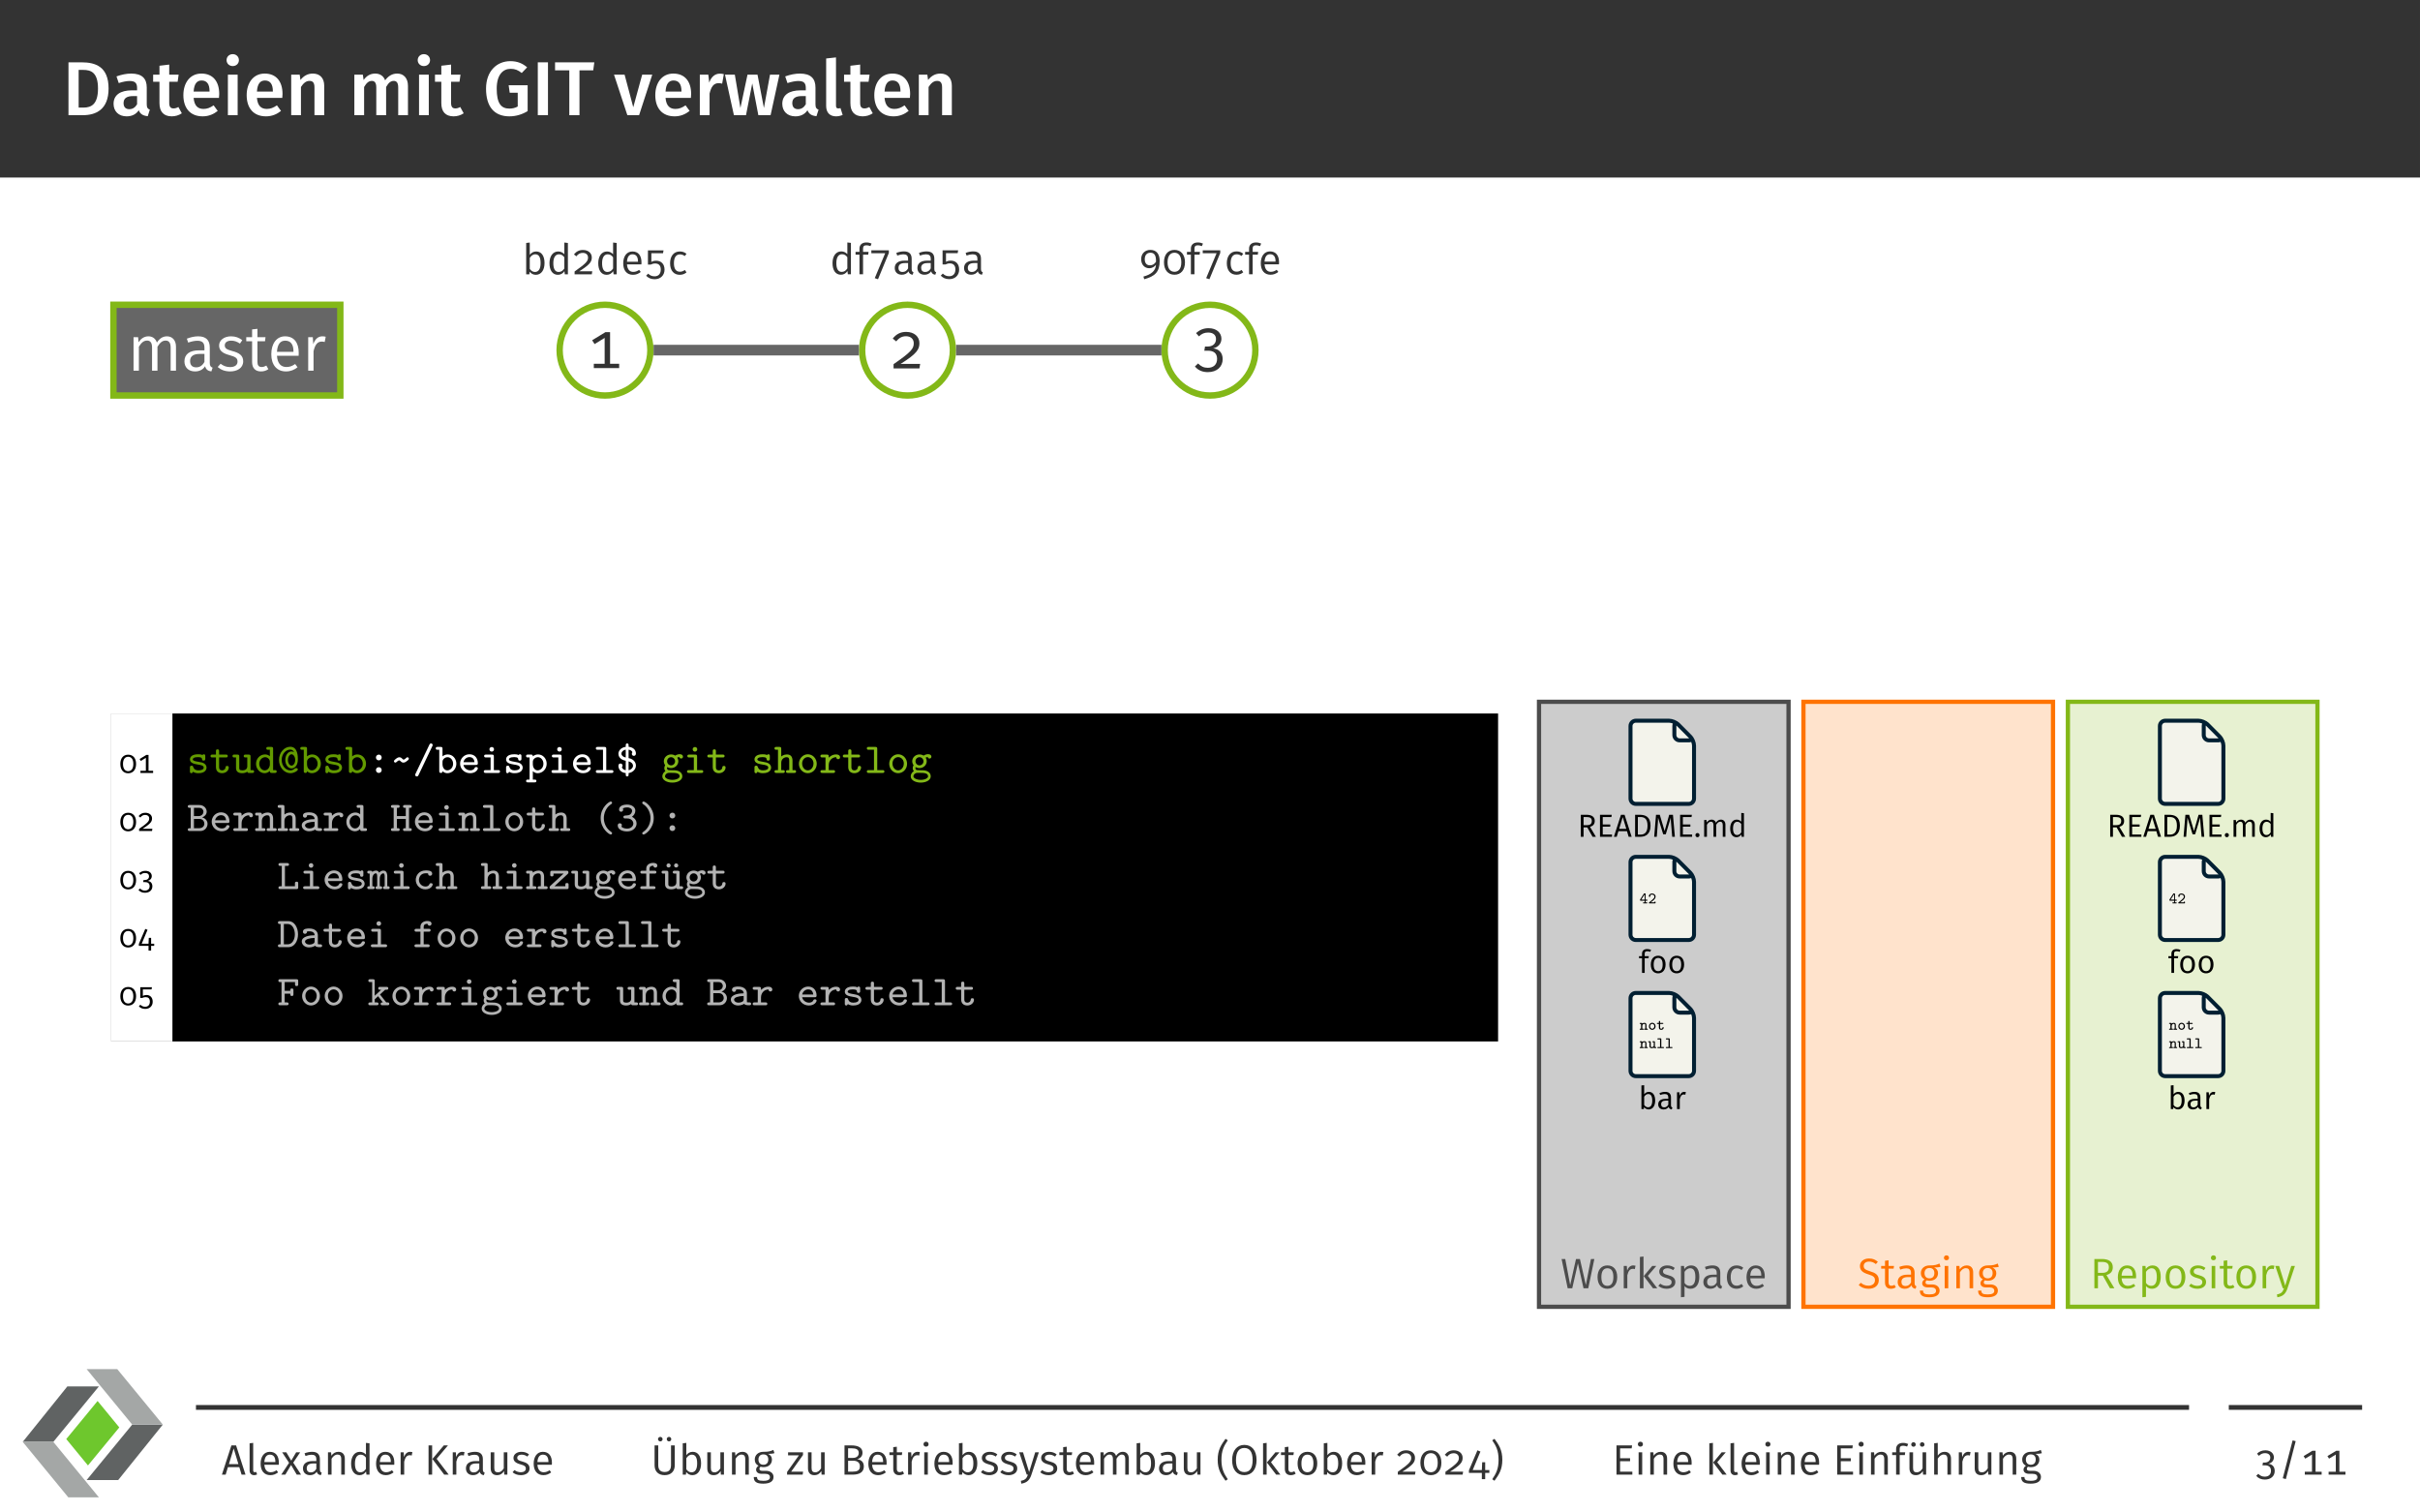 <?xml version="1.0" encoding="UTF-8"?>
<svg xmlns="http://www.w3.org/2000/svg" xmlns:xlink="http://www.w3.org/1999/xlink" width="453.54" height="283.46" viewBox="0 0 453.54 283.46">
<rect x="0" y="0" width="453.54" height="283.46" fill="#808080" stroke="none"/>
<defs>
<g>
<g id="glyph-0-0">
<path d="M 3.594 -9.906 L 1.156 -9.906 L 1.156 0 L 3.859 0 C 6.219 0 8.672 -0.984 8.672 -5 C 8.672 -9.109 6.203 -9.906 3.594 -9.906 Z M 3.938 -8.484 C 5.391 -8.484 6.688 -7.984 6.688 -5 C 6.688 -2.078 5.469 -1.422 3.984 -1.422 L 3.062 -1.422 L 3.062 -8.484 Z M 3.938 -8.484 "/>
</g>
<g id="glyph-0-1">
<path d="M 6.672 -2.016 L 6.672 -5.188 C 6.672 -6.875 5.781 -7.797 3.75 -7.797 C 2.891 -7.797 1.938 -7.609 1 -7.266 L 1.422 -6.016 C 2.188 -6.266 2.922 -6.406 3.438 -6.406 C 4.422 -6.406 4.859 -6.078 4.859 -5.094 L 4.859 -4.656 L 3.906 -4.656 C 1.688 -4.656 0.453 -3.766 0.453 -2.125 C 0.453 -0.75 1.391 0.219 2.891 0.219 C 3.812 0.219 4.641 -0.109 5.172 -0.922 C 5.469 -0.172 6.016 0.109 6.859 0.188 L 7.25 -1.031 C 6.875 -1.172 6.672 -1.391 6.672 -2.016 Z M 3.406 -1.125 C 2.703 -1.125 2.328 -1.531 2.328 -2.266 C 2.328 -3.156 2.906 -3.578 4.109 -3.578 L 4.859 -3.578 L 4.859 -2.047 C 4.516 -1.453 4.031 -1.125 3.406 -1.125 Z M 3.406 -1.125 "/>
</g>
<g id="glyph-0-2">
<path d="M 4.812 -1.531 C 4.469 -1.344 4.188 -1.266 3.906 -1.266 C 3.344 -1.266 3.094 -1.562 3.094 -2.312 L 3.094 -6.266 L 4.672 -6.266 L 4.859 -7.594 L 3.094 -7.594 L 3.094 -9.484 L 1.266 -9.266 L 1.266 -7.594 L 0.078 -7.594 L 0.078 -6.266 L 1.266 -6.266 L 1.266 -2.266 C 1.266 -0.641 2.047 0.203 3.547 0.219 C 4.219 0.219 4.906 0.031 5.453 -0.359 Z M 4.812 -1.531 "/>
</g>
<g id="glyph-0-3">
<path d="M 7.328 -3.969 C 7.328 -6.375 6.109 -7.797 3.984 -7.797 C 1.844 -7.797 0.609 -6.047 0.609 -3.75 C 0.609 -1.344 1.875 0.219 4.234 0.219 C 5.375 0.219 6.297 -0.203 7.047 -0.797 L 6.281 -1.844 C 5.625 -1.391 5.062 -1.172 4.391 -1.172 C 3.391 -1.172 2.672 -1.672 2.531 -3.234 L 7.281 -3.234 C 7.297 -3.422 7.328 -3.734 7.328 -3.969 Z M 5.516 -4.422 L 2.531 -4.422 C 2.625 -5.922 3.172 -6.5 4.031 -6.5 C 5.062 -6.5 5.516 -5.75 5.516 -4.5 Z M 5.516 -4.422 "/>
</g>
<g id="glyph-0-4">
<path d="M 1.984 -11.438 C 1.312 -11.438 0.828 -10.938 0.828 -10.312 C 0.828 -9.703 1.312 -9.203 1.984 -9.203 C 2.672 -9.203 3.141 -9.703 3.141 -10.312 C 3.141 -10.938 2.672 -11.438 1.984 -11.438 Z M 2.906 -7.594 L 1.078 -7.594 L 1.078 0 L 2.906 0 Z M 2.906 -7.594 "/>
</g>
<g id="glyph-0-5">
<path d="M 5.125 -7.797 C 4.156 -7.797 3.406 -7.359 2.812 -6.594 L 2.672 -7.594 L 1.078 -7.594 L 1.078 0 L 2.906 0 L 2.906 -5.281 C 3.359 -5.984 3.844 -6.422 4.5 -6.422 C 5.078 -6.422 5.438 -6.156 5.438 -5.203 L 5.438 0 L 7.266 0 L 7.266 -5.5 C 7.266 -6.938 6.484 -7.797 5.125 -7.797 Z M 5.125 -7.797 "/>
</g>
<g id="glyph-0-6">
<path d="M 9.125 -7.797 C 8.125 -7.797 7.422 -7.312 6.844 -6.531 C 6.562 -7.328 5.891 -7.797 5 -7.797 C 4.047 -7.797 3.359 -7.359 2.812 -6.594 L 2.672 -7.594 L 1.078 -7.594 L 1.078 0 L 2.906 0 L 2.906 -5.281 C 3.328 -5.984 3.719 -6.422 4.359 -6.422 C 4.812 -6.422 5.188 -6.156 5.188 -5.203 L 5.188 0 L 7.031 0 L 7.031 -5.281 C 7.438 -5.984 7.828 -6.422 8.469 -6.422 C 8.922 -6.422 9.297 -6.156 9.297 -5.203 L 9.297 0 L 11.125 0 L 11.125 -5.5 C 11.125 -6.922 10.328 -7.797 9.125 -7.797 Z M 9.125 -7.797 "/>
</g>
<g id="glyph-0-7">
<path d="M 5.156 -10.125 C 2.688 -10.125 0.609 -8.312 0.609 -4.969 C 0.609 -1.562 2.172 0.219 4.984 0.219 C 6.234 0.219 7.422 -0.156 8.406 -0.766 L 8.406 -5.609 L 4.844 -5.609 L 5.047 -4.203 L 6.547 -4.203 L 6.547 -1.625 C 6.062 -1.344 5.516 -1.234 4.969 -1.234 C 3.406 -1.234 2.609 -2.25 2.609 -4.969 C 2.609 -7.625 3.812 -8.688 5.219 -8.688 C 6.062 -8.688 6.625 -8.438 7.297 -7.906 L 8.312 -8.969 C 7.484 -9.672 6.547 -10.125 5.156 -10.125 Z M 5.156 -10.125 "/>
</g>
<g id="glyph-0-8">
<path d="M 3.062 -9.906 L 1.156 -9.906 L 1.156 0 L 3.062 0 Z M 3.062 -9.906 "/>
</g>
<g id="glyph-0-9">
<path d="M 7.531 -9.906 L 0.172 -9.906 L 0.172 -8.406 L 2.844 -8.406 L 2.844 0 L 4.75 0 L 4.75 -8.406 L 7.328 -8.406 Z M 7.531 -9.906 "/>
</g>
<g id="glyph-0-10">
<path d="M 7.203 -7.594 L 5.312 -7.594 L 3.641 -1.484 L 2.016 -7.594 L 0.031 -7.594 L 2.531 0 L 4.734 0 Z M 7.203 -7.594 "/>
</g>
<g id="glyph-0-11">
<path d="M 4.812 -7.781 C 3.938 -7.781 3.203 -7.188 2.844 -6.094 L 2.672 -7.594 L 1.078 -7.594 L 1.078 0 L 2.906 0 L 2.906 -4.047 C 3.203 -5.328 3.672 -6 4.594 -6 C 4.859 -6 5.031 -5.969 5.266 -5.906 L 5.578 -7.688 C 5.328 -7.766 5.094 -7.781 4.812 -7.781 Z M 4.812 -7.781 "/>
</g>
<g id="glyph-0-12">
<path d="M 10.375 -7.594 L 8.609 -7.594 L 7.469 -1.344 L 6.266 -7.594 L 4.391 -7.594 L 3.062 -1.344 L 2.016 -7.594 L 0.172 -7.594 L 1.844 0 L 4.109 0 L 5.281 -5.953 L 6.422 0 L 8.719 0 Z M 10.375 -7.594 "/>
</g>
<g id="glyph-0-13">
<path d="M 2.844 0.219 C 3.312 0.219 3.766 0.094 4.078 -0.047 L 3.672 -1.328 C 3.562 -1.297 3.406 -1.266 3.25 -1.266 C 2.938 -1.266 2.828 -1.438 2.828 -1.797 L 2.828 -10.828 L 0.984 -10.625 L 0.984 -1.734 C 0.984 -0.484 1.672 0.219 2.844 0.219 Z M 2.844 0.219 "/>
</g>
<g id="glyph-1-0">
<path d="M 4.297 -0.812 L 4.297 -6.734 L 3.422 -6.734 L 0.938 -5.219 L 1.391 -4.5 L 3.281 -5.656 L 3.281 -0.812 L 1.25 -0.812 L 1.25 0 L 6 0 L 6 -0.812 Z M 4.297 -0.812 "/>
</g>
<g id="glyph-1-1">
<path d="M 3.094 -6.844 C 2.016 -6.844 1.234 -6.422 0.578 -5.594 L 1.234 -5.062 C 1.797 -5.766 2.344 -6.031 3.078 -6.031 C 3.938 -6.031 4.516 -5.516 4.516 -4.719 C 4.516 -3.734 4.109 -3.125 0.734 -0.797 L 0.734 0 L 5.578 0 L 5.719 -0.844 L 2.047 -0.844 C 5.219 -2.812 5.578 -3.641 5.578 -4.75 C 5.578 -5.938 4.625 -6.844 3.094 -6.844 Z M 3.094 -6.844 "/>
</g>
<g id="glyph-1-2">
<path d="M 3.078 -6.844 C 2.156 -6.844 1.406 -6.531 0.734 -5.922 L 1.266 -5.312 C 1.812 -5.828 2.312 -6.031 3 -6.031 C 3.938 -6.031 4.469 -5.562 4.469 -4.812 C 4.469 -3.891 3.797 -3.406 2.891 -3.406 L 2.406 -3.406 L 2.281 -2.625 L 2.938 -2.625 C 4.031 -2.625 4.672 -2.156 4.672 -1.094 C 4.672 -0.078 4.047 0.578 2.922 0.578 C 2.203 0.578 1.656 0.328 1.109 -0.234 L 0.516 0.328 C 1.109 1.047 1.938 1.391 2.938 1.391 C 4.688 1.391 5.719 0.344 5.719 -1.047 C 5.719 -2.312 4.953 -2.953 3.922 -3.062 C 4.812 -3.25 5.484 -3.906 5.484 -4.859 C 5.484 -5.922 4.656 -6.844 3.078 -6.844 Z M 3.078 -6.844 "/>
</g>
<g id="glyph-1-3">
<path d="M 7.406 -6.438 C 6.562 -6.438 5.969 -5.969 5.516 -5.266 C 5.281 -6 4.703 -6.438 3.938 -6.438 C 3.109 -6.438 2.516 -5.984 2.078 -5.328 L 2 -6.281 L 1.141 -6.281 L 1.141 0 L 2.141 0 L 2.141 -4.484 C 2.562 -5.172 2.984 -5.641 3.688 -5.641 C 4.203 -5.641 4.609 -5.328 4.609 -4.359 L 4.609 0 L 5.625 0 L 5.625 -4.484 C 6.062 -5.172 6.469 -5.641 7.156 -5.641 C 7.688 -5.641 8.094 -5.328 8.094 -4.359 L 8.094 0 L 9.094 0 L 9.094 -4.5 C 9.094 -5.688 8.422 -6.438 7.406 -6.438 Z M 7.406 -6.438 "/>
</g>
<g id="glyph-1-4">
<path d="M 5.266 -1.453 L 5.266 -4.359 C 5.266 -5.672 4.594 -6.438 3.094 -6.438 C 2.406 -6.438 1.719 -6.281 0.969 -6 L 1.219 -5.266 C 1.859 -5.484 2.438 -5.609 2.922 -5.609 C 3.828 -5.609 4.266 -5.25 4.266 -4.312 L 4.266 -3.812 L 3.234 -3.812 C 1.516 -3.812 0.516 -3.094 0.516 -1.75 C 0.516 -0.641 1.25 0.141 2.5 0.141 C 3.281 0.141 3.953 -0.156 4.391 -0.828 C 4.547 -0.203 4.953 0.062 5.562 0.141 L 5.797 -0.562 C 5.469 -0.688 5.266 -0.859 5.266 -1.453 Z M 2.719 -0.625 C 1.969 -0.625 1.578 -1.047 1.578 -1.812 C 1.578 -2.703 2.203 -3.141 3.375 -3.141 L 4.266 -3.141 L 4.266 -1.641 C 3.891 -0.969 3.406 -0.625 2.719 -0.625 Z M 2.719 -0.625 "/>
</g>
<g id="glyph-1-5">
<path d="M 2.828 -6.438 C 1.547 -6.438 0.594 -5.719 0.594 -4.719 C 0.594 -3.844 1.141 -3.281 2.5 -2.922 C 3.734 -2.578 4.047 -2.344 4.047 -1.688 C 4.047 -1.047 3.5 -0.672 2.656 -0.672 C 1.953 -0.672 1.375 -0.906 0.875 -1.297 L 0.328 -0.688 C 0.875 -0.203 1.625 0.141 2.672 0.141 C 3.938 0.141 5.109 -0.469 5.109 -1.75 C 5.109 -2.844 4.375 -3.344 3.031 -3.688 C 2 -3.969 1.656 -4.203 1.656 -4.75 C 1.656 -5.281 2.109 -5.625 2.859 -5.625 C 3.453 -5.625 3.938 -5.453 4.5 -5.078 L 4.938 -5.719 C 4.344 -6.172 3.688 -6.438 2.828 -6.438 Z M 2.828 -6.438 "/>
</g>
<g id="glyph-1-6">
<path d="M 3.891 -0.953 C 3.578 -0.781 3.312 -0.688 3.016 -0.688 C 2.453 -0.688 2.219 -1 2.219 -1.656 L 2.219 -5.516 L 3.641 -5.516 L 3.734 -6.281 L 2.219 -6.281 L 2.219 -7.844 L 1.219 -7.734 L 1.219 -6.281 L 0.125 -6.281 L 0.125 -5.516 L 1.219 -5.516 L 1.219 -1.609 C 1.219 -0.469 1.844 0.141 2.875 0.141 C 3.406 0.141 3.859 0 4.266 -0.281 Z M 3.891 -0.953 "/>
</g>
<g id="glyph-1-7">
<path d="M 5.844 -3.344 C 5.844 -5.25 4.969 -6.438 3.281 -6.438 C 1.688 -6.438 0.703 -5.062 0.703 -3.078 C 0.703 -1.094 1.719 0.141 3.453 0.141 C 4.312 0.141 5.016 -0.156 5.625 -0.641 L 5.172 -1.25 C 4.625 -0.859 4.156 -0.688 3.531 -0.688 C 2.578 -0.688 1.859 -1.281 1.766 -2.797 L 5.828 -2.797 C 5.828 -2.922 5.844 -3.125 5.844 -3.344 Z M 4.859 -3.531 L 1.766 -3.531 C 1.859 -5.016 2.438 -5.625 3.312 -5.625 C 4.344 -5.625 4.859 -4.906 4.859 -3.641 Z M 4.859 -3.531 "/>
</g>
<g id="glyph-1-8">
<path d="M 3.797 -6.438 C 3.016 -6.438 2.422 -5.938 2.094 -4.969 L 2 -6.281 L 1.141 -6.281 L 1.141 0 L 2.141 0 L 2.141 -3.641 C 2.422 -4.875 2.875 -5.453 3.688 -5.453 C 3.906 -5.453 4.047 -5.422 4.234 -5.375 L 4.422 -6.359 C 4.234 -6.406 4.016 -6.438 3.797 -6.438 Z M 3.797 -6.438 "/>
</g>
<g id="glyph-2-0">
<path d="M 2.625 -4.281 C 2.109 -4.281 1.719 -4.047 1.422 -3.656 L 1.422 -5.953 L 0.75 -5.875 L 0.75 0 L 1.344 0 L 1.406 -0.484 C 1.688 -0.125 2.078 0.094 2.547 0.094 C 3.562 0.094 4.188 -0.781 4.188 -2.109 C 4.188 -3.5 3.578 -4.281 2.625 -4.281 Z M 2.391 -0.438 C 1.984 -0.438 1.656 -0.672 1.422 -1.016 L 1.422 -3.078 C 1.656 -3.438 1.969 -3.75 2.453 -3.75 C 3.062 -3.75 3.453 -3.312 3.453 -2.109 C 3.453 -0.938 3.031 -0.438 2.391 -0.438 Z M 2.391 -0.438 "/>
</g>
<g id="glyph-2-1">
<path d="M 3.25 -5.953 L 3.25 -3.766 C 2.984 -4.047 2.625 -4.281 2.109 -4.281 C 1.078 -4.281 0.469 -3.359 0.469 -2.078 C 0.469 -0.766 1.031 0.094 2.047 0.094 C 2.578 0.094 3 -0.172 3.266 -0.594 L 3.344 0 L 3.922 0 L 3.922 -5.875 Z M 2.188 -0.438 C 1.547 -0.438 1.188 -0.969 1.188 -2.094 C 1.188 -3.203 1.609 -3.75 2.25 -3.75 C 2.688 -3.75 3 -3.531 3.25 -3.188 L 3.25 -1.094 C 2.969 -0.672 2.672 -0.438 2.188 -0.438 Z M 2.188 -0.438 "/>
</g>
<g id="glyph-2-2">
<path d="M 2.062 -4.562 C 1.344 -4.562 0.828 -4.281 0.375 -3.734 L 0.828 -3.375 C 1.188 -3.844 1.562 -4.016 2.047 -4.016 C 2.625 -4.016 3.016 -3.672 3.016 -3.141 C 3.016 -2.5 2.734 -2.094 0.5 -0.531 L 0.5 0 L 3.719 0 L 3.812 -0.562 L 1.359 -0.562 C 3.469 -1.875 3.719 -2.422 3.719 -3.172 C 3.719 -3.953 3.078 -4.562 2.062 -4.562 Z M 2.062 -4.562 "/>
</g>
<g id="glyph-2-3">
<path d="M 3.891 -2.234 C 3.891 -3.5 3.312 -4.281 2.188 -4.281 C 1.125 -4.281 0.469 -3.375 0.469 -2.062 C 0.469 -0.719 1.141 0.094 2.297 0.094 C 2.875 0.094 3.344 -0.109 3.75 -0.438 L 3.453 -0.828 C 3.078 -0.578 2.766 -0.453 2.344 -0.453 C 1.719 -0.453 1.25 -0.859 1.172 -1.859 L 3.875 -1.859 C 3.891 -1.953 3.891 -2.094 3.891 -2.234 Z M 3.234 -2.359 L 1.172 -2.359 C 1.234 -3.344 1.625 -3.75 2.203 -3.75 C 2.906 -3.75 3.234 -3.266 3.234 -2.422 Z M 3.234 -2.359 "/>
</g>
<g id="glyph-2-4">
<path d="M 3.703 -4.484 L 0.781 -4.484 L 0.781 -1.828 L 1.312 -1.828 C 1.578 -1.953 1.812 -2.031 2.141 -2.031 C 2.734 -2.031 3.188 -1.719 3.188 -0.891 C 3.188 -0.078 2.734 0.375 2.031 0.375 C 1.516 0.375 1.156 0.203 0.828 -0.125 L 0.438 0.266 C 0.844 0.672 1.328 0.922 2.031 0.922 C 3.141 0.922 3.891 0.188 3.891 -0.875 C 3.891 -1.922 3.266 -2.547 2.344 -2.547 C 1.984 -2.547 1.703 -2.484 1.422 -2.328 L 1.422 -3.953 L 3.609 -3.953 Z M 3.703 -4.484 "/>
</g>
<g id="glyph-2-5">
<path d="M 2.281 -4.281 C 1.156 -4.281 0.469 -3.406 0.469 -2.062 C 0.469 -0.703 1.172 0.094 2.281 0.094 C 2.766 0.094 3.188 -0.062 3.547 -0.359 L 3.234 -0.812 C 2.922 -0.594 2.672 -0.484 2.312 -0.484 C 1.625 -0.484 1.188 -0.953 1.188 -2.078 C 1.188 -3.203 1.625 -3.734 2.312 -3.734 C 2.672 -3.734 2.938 -3.625 3.219 -3.422 L 3.547 -3.844 C 3.156 -4.156 2.766 -4.281 2.281 -4.281 Z M 2.281 -4.281 "/>
</g>
<g id="glyph-2-6">
<path d="M 2.156 -5.422 C 2.375 -5.422 2.625 -5.375 2.906 -5.266 L 3.109 -5.75 C 2.781 -5.891 2.516 -5.953 2.125 -5.953 C 1.297 -5.953 0.844 -5.484 0.844 -4.797 L 0.844 -4.188 L 0.109 -4.188 L 0.109 -3.672 L 0.844 -3.672 L 0.844 0 L 1.516 0 L 1.516 -3.672 L 2.484 -3.672 L 2.547 -4.188 L 1.516 -4.188 L 1.516 -4.797 C 1.516 -5.219 1.688 -5.422 2.156 -5.422 Z M 2.156 -5.422 "/>
</g>
<g id="glyph-2-7">
<path d="M 3.703 -4.484 L 0.422 -4.484 L 0.422 -3.938 L 3.016 -3.938 L 1.062 0.734 L 1.672 0.938 L 3.703 -3.984 Z M 3.703 -4.484 "/>
</g>
<g id="glyph-2-8">
<path d="M 3.516 -0.969 L 3.516 -2.906 C 3.516 -3.781 3.062 -4.281 2.062 -4.281 C 1.609 -4.281 1.141 -4.188 0.641 -4 L 0.812 -3.5 C 1.25 -3.656 1.625 -3.734 1.938 -3.734 C 2.547 -3.734 2.844 -3.5 2.844 -2.875 L 2.844 -2.547 L 2.156 -2.547 C 1.016 -2.547 0.344 -2.062 0.344 -1.172 C 0.344 -0.422 0.844 0.094 1.672 0.094 C 2.188 0.094 2.641 -0.109 2.922 -0.547 C 3.031 -0.141 3.297 0.047 3.703 0.094 L 3.859 -0.375 C 3.641 -0.453 3.516 -0.578 3.516 -0.969 Z M 1.812 -0.422 C 1.312 -0.422 1.047 -0.688 1.047 -1.203 C 1.047 -1.797 1.469 -2.094 2.25 -2.094 L 2.844 -2.094 L 2.844 -1.094 C 2.594 -0.641 2.266 -0.422 1.812 -0.422 Z M 1.812 -0.422 "/>
</g>
<g id="glyph-2-9">
<path d="M 2.172 -4.562 C 1.234 -4.562 0.453 -3.922 0.453 -2.828 C 0.453 -1.781 1.109 -1.125 1.969 -1.125 C 2.547 -1.125 2.969 -1.422 3.234 -1.781 C 3.156 -0.609 2.312 0.047 0.875 0.438 L 1.031 0.938 C 3.047 0.375 3.922 -0.422 3.922 -2.5 C 3.922 -3.75 3.344 -4.562 2.172 -4.562 Z M 2.109 -1.672 C 1.516 -1.672 1.125 -2.047 1.125 -2.812 C 1.125 -3.578 1.516 -4.031 2.188 -4.031 C 2.922 -4.031 3.266 -3.547 3.234 -2.344 C 2.969 -1.922 2.609 -1.672 2.109 -1.672 Z M 2.109 -1.672 "/>
</g>
<g id="glyph-2-10">
<path d="M 2.234 -4.562 C 1.047 -4.562 0.266 -3.719 0.266 -2.234 C 0.266 -0.766 1.047 0.094 2.234 0.094 C 3.422 0.094 4.203 -0.766 4.203 -2.234 C 4.203 -3.719 3.406 -4.562 2.234 -4.562 Z M 2.234 -4.031 C 2.938 -4.031 3.516 -3.531 3.516 -2.234 C 3.516 -0.953 2.938 -0.453 2.234 -0.453 C 1.531 -0.453 0.938 -0.953 0.938 -2.234 C 0.938 -3.531 1.531 -4.031 2.234 -4.031 Z M 2.234 -4.031 "/>
</g>
<g id="glyph-2-11">
<path d="M 6.344 -5.484 L 5.703 -5.484 L 4.75 -0.609 L 3.641 -5.484 L 2.906 -5.484 L 1.812 -0.609 L 0.891 -5.484 L 0.203 -5.484 L 1.344 0 L 2.203 0 L 3.266 -4.672 L 4.312 0 L 5.203 0 Z M 6.344 -5.484 "/>
</g>
<g id="glyph-2-12">
<path d="M 2.312 -4.281 C 1.141 -4.281 0.469 -3.406 0.469 -2.094 C 0.469 -0.75 1.141 0.094 2.312 0.094 C 3.484 0.094 4.156 -0.781 4.156 -2.109 C 4.156 -3.438 3.5 -4.281 2.312 -4.281 Z M 2.312 -3.75 C 3.047 -3.75 3.438 -3.219 3.438 -2.109 C 3.438 -0.984 3.031 -0.453 2.312 -0.453 C 1.578 -0.453 1.188 -0.984 1.188 -2.094 C 1.188 -3.219 1.609 -3.75 2.312 -3.75 Z M 2.312 -3.75 "/>
</g>
<g id="glyph-2-13">
<path d="M 2.531 -4.281 C 2.016 -4.281 1.625 -3.953 1.391 -3.312 L 1.328 -4.188 L 0.75 -4.188 L 0.75 0 L 1.422 0 L 1.422 -2.438 C 1.609 -3.25 1.922 -3.641 2.453 -3.641 C 2.609 -3.641 2.703 -3.625 2.828 -3.578 L 2.953 -4.234 C 2.828 -4.266 2.672 -4.281 2.531 -4.281 Z M 2.531 -4.281 "/>
</g>
<g id="glyph-2-14">
<path d="M 1.422 -5.953 L 0.75 -5.875 L 0.75 0 L 1.422 0 Z M 3.828 -4.188 L 3.062 -4.188 L 1.469 -2.281 L 3.203 0 L 4 0 L 2.234 -2.328 Z M 3.828 -4.188 "/>
</g>
<g id="glyph-2-15">
<path d="M 1.875 -4.281 C 1.031 -4.281 0.391 -3.812 0.391 -3.141 C 0.391 -2.562 0.75 -2.188 1.672 -1.938 C 2.484 -1.719 2.703 -1.562 2.703 -1.125 C 2.703 -0.703 2.328 -0.453 1.766 -0.453 C 1.297 -0.453 0.922 -0.609 0.578 -0.859 L 0.219 -0.453 C 0.578 -0.141 1.078 0.094 1.781 0.094 C 2.625 0.094 3.406 -0.312 3.406 -1.156 C 3.406 -1.891 2.922 -2.234 2.031 -2.469 C 1.328 -2.641 1.094 -2.812 1.094 -3.156 C 1.094 -3.516 1.406 -3.75 1.906 -3.75 C 2.297 -3.75 2.625 -3.641 3 -3.391 L 3.297 -3.812 C 2.891 -4.109 2.469 -4.281 1.875 -4.281 Z M 1.875 -4.281 "/>
</g>
<g id="glyph-2-16">
<path d="M 2.641 -4.281 C 2.141 -4.281 1.688 -4.047 1.391 -3.609 L 1.328 -4.188 L 0.75 -4.188 L 0.75 1.688 L 1.422 1.609 L 1.422 -0.406 C 1.703 -0.078 2.078 0.094 2.547 0.094 C 3.625 0.094 4.188 -0.828 4.188 -2.109 C 4.188 -3.438 3.734 -4.281 2.641 -4.281 Z M 2.391 -0.453 C 1.984 -0.453 1.656 -0.656 1.422 -1 L 1.422 -3.078 C 1.672 -3.438 2.016 -3.75 2.484 -3.75 C 3.125 -3.75 3.453 -3.219 3.453 -2.109 C 3.453 -0.984 3.078 -0.453 2.391 -0.453 Z M 2.391 -0.453 "/>
</g>
<g id="glyph-2-17">
<path d="M 2.141 -5.578 C 1.141 -5.578 0.453 -4.984 0.453 -4.172 C 0.453 -3.328 0.984 -2.922 2.062 -2.594 C 3 -2.312 3.266 -2.062 3.266 -1.5 C 3.266 -0.828 2.719 -0.484 2.062 -0.484 C 1.453 -0.484 1.016 -0.688 0.609 -1.031 L 0.219 -0.609 C 0.672 -0.172 1.281 0.094 2.062 0.094 C 3.266 0.094 3.984 -0.562 3.984 -1.516 C 3.984 -2.547 3.281 -2.906 2.375 -3.172 C 1.391 -3.469 1.156 -3.703 1.156 -4.188 C 1.156 -4.719 1.594 -5 2.172 -5 C 2.641 -5 3.016 -4.859 3.438 -4.531 L 3.812 -4.953 C 3.359 -5.359 2.891 -5.578 2.141 -5.578 Z M 2.141 -5.578 "/>
</g>
<g id="glyph-2-18">
<path d="M 2.594 -0.641 C 2.375 -0.516 2.203 -0.469 2.016 -0.469 C 1.641 -0.469 1.484 -0.672 1.484 -1.109 L 1.484 -3.672 L 2.422 -3.672 L 2.5 -4.188 L 1.484 -4.188 L 1.484 -5.234 L 0.812 -5.156 L 0.812 -4.188 L 0.094 -4.188 L 0.094 -3.672 L 0.812 -3.672 L 0.812 -1.078 C 0.812 -0.312 1.234 0.094 1.922 0.094 C 2.266 0.094 2.578 0 2.844 -0.188 Z M 2.594 -0.641 "/>
</g>
<g id="glyph-2-19">
<path d="M 3.891 -4.641 C 3.422 -4.422 3.062 -4.266 2 -4.281 C 1.078 -4.281 0.406 -3.688 0.406 -2.844 C 0.406 -2.281 0.625 -1.922 1.109 -1.672 C 0.812 -1.469 0.656 -1.219 0.656 -0.938 C 0.656 -0.516 0.984 -0.156 1.719 -0.156 L 2.375 -0.156 C 2.922 -0.156 3.25 0.062 3.25 0.469 C 3.25 0.906 2.922 1.156 2 1.156 C 1.062 1.156 0.828 0.938 0.828 0.438 L 0.219 0.438 C 0.219 1.281 0.656 1.688 2 1.688 C 3.281 1.688 3.922 1.234 3.922 0.422 C 3.922 -0.234 3.375 -0.719 2.516 -0.719 L 1.844 -0.719 C 1.406 -0.719 1.281 -0.875 1.281 -1.078 C 1.281 -1.25 1.359 -1.391 1.5 -1.484 C 1.672 -1.438 1.844 -1.406 2.047 -1.406 C 3.031 -1.406 3.625 -2 3.625 -2.828 C 3.625 -3.328 3.375 -3.688 2.891 -3.891 C 3.375 -3.906 3.766 -3.922 4.094 -4.031 Z M 2 -3.797 C 2.625 -3.797 2.938 -3.453 2.938 -2.844 C 2.938 -2.219 2.609 -1.859 2.016 -1.859 C 1.422 -1.859 1.094 -2.25 1.094 -2.844 C 1.094 -3.391 1.406 -3.797 2 -3.797 Z M 2 -3.797 "/>
</g>
<g id="glyph-2-20">
<path d="M 1.078 -6.172 C 0.812 -6.172 0.609 -5.969 0.609 -5.703 C 0.609 -5.438 0.812 -5.25 1.078 -5.25 C 1.375 -5.25 1.562 -5.438 1.562 -5.703 C 1.562 -5.969 1.375 -6.172 1.078 -6.172 Z M 1.422 -4.188 L 0.75 -4.188 L 0.75 0 L 1.422 0 Z M 1.422 -4.188 "/>
</g>
<g id="glyph-2-21">
<path d="M 2.703 -4.281 C 2.141 -4.281 1.688 -4 1.391 -3.547 L 1.328 -4.188 L 0.75 -4.188 L 0.75 0 L 1.422 0 L 1.422 -2.984 C 1.719 -3.453 2.062 -3.766 2.547 -3.766 C 2.984 -3.766 3.234 -3.547 3.234 -2.906 L 3.234 0 L 3.906 0 L 3.906 -3 C 3.906 -3.797 3.469 -4.281 2.703 -4.281 Z M 2.703 -4.281 "/>
</g>
<g id="glyph-2-22">
<path d="M 3.75 0 L 4.578 0 L 3.094 -2.484 C 3.875 -2.703 4.281 -3.156 4.281 -3.938 C 4.281 -4.953 3.578 -5.484 2.234 -5.484 L 0.828 -5.484 L 0.828 0 L 1.5 0 L 1.5 -2.359 L 2.422 -2.359 Z M 1.5 -2.891 L 1.5 -4.938 L 2.219 -4.938 C 3.156 -4.938 3.547 -4.641 3.547 -3.938 C 3.547 -3.188 3.094 -2.891 2.312 -2.891 Z M 1.5 -2.891 "/>
</g>
<g id="glyph-2-23">
<path d="M 3.781 -4.188 L 3.094 -4.188 L 1.953 -0.484 L 0.812 -4.188 L 0.094 -4.188 L 1.5 0 L 1.734 0 C 1.484 0.672 1.266 1 0.406 1.156 L 0.484 1.688 C 1.609 1.531 2.078 0.922 2.375 0.031 Z M 3.781 -4.188 "/>
</g>
<g id="glyph-2-24">
<path d="M 3.75 0 L 4.484 0 L 2.719 -5.484 L 1.844 -5.484 L 0.062 0 L 0.766 0 L 1.188 -1.406 L 3.328 -1.406 Z M 1.375 -1.969 L 2.266 -4.906 L 3.156 -1.969 Z M 1.375 -1.969 "/>
</g>
<g id="glyph-2-25">
<path d="M 1.547 0.094 C 1.766 0.094 1.953 0.047 2.109 -0.047 L 1.938 -0.516 C 1.859 -0.484 1.766 -0.469 1.656 -0.469 C 1.453 -0.469 1.375 -0.578 1.375 -0.812 L 1.375 -5.953 L 0.703 -5.875 L 0.703 -0.797 C 0.703 -0.219 1.047 0.094 1.547 0.094 Z M 1.547 0.094 "/>
</g>
<g id="glyph-2-26">
<path d="M 2.297 -2.25 L 3.594 -4.188 L 2.844 -4.188 L 1.922 -2.625 L 1 -4.188 L 0.219 -4.188 L 1.516 -2.219 L 0.047 0 L 0.812 0 L 1.891 -1.812 L 2.953 0 L 3.766 0 Z M 2.297 -2.25 "/>
</g>
<g id="glyph-2-27">
<path d="M 1.5 -5.484 L 0.828 -5.484 L 0.828 0 L 1.5 0 Z M 4.469 -5.484 L 3.688 -5.484 L 1.547 -2.938 L 3.766 0 L 4.609 0 L 2.344 -2.969 Z M 4.469 -5.484 "/>
</g>
<g id="glyph-2-28">
<path d="M 3.828 -4.188 L 3.156 -4.188 L 3.156 -1.188 C 2.891 -0.75 2.547 -0.438 2.062 -0.438 C 1.594 -0.438 1.375 -0.656 1.375 -1.266 L 1.375 -4.188 L 0.703 -4.188 L 0.703 -1.188 C 0.703 -0.359 1.141 0.094 1.875 0.094 C 2.5 0.094 2.891 -0.172 3.203 -0.672 L 3.25 0 L 3.828 0 Z M 3.828 -4.188 "/>
</g>
<g id="glyph-2-29">
<path d="M 1.812 -7.078 C 1.562 -7.078 1.375 -6.891 1.375 -6.656 C 1.375 -6.422 1.562 -6.234 1.812 -6.234 C 2.047 -6.234 2.234 -6.422 2.234 -6.656 C 2.234 -6.891 2.047 -7.078 1.812 -7.078 Z M 3.438 -7.078 C 3.203 -7.078 3.016 -6.891 3.016 -6.656 C 3.016 -6.422 3.203 -6.234 3.438 -6.234 C 3.688 -6.234 3.859 -6.422 3.859 -6.656 C 3.859 -6.891 3.688 -7.078 3.438 -7.078 Z M 4.516 -5.484 L 3.812 -5.484 L 3.812 -1.797 C 3.812 -0.938 3.438 -0.5 2.625 -0.5 C 1.812 -0.5 1.422 -0.938 1.422 -1.797 L 1.422 -5.484 L 0.734 -5.484 L 0.734 -1.75 C 0.734 -0.672 1.375 0.094 2.625 0.094 C 3.844 0.094 4.516 -0.672 4.516 -1.75 Z M 4.516 -5.484 "/>
</g>
<g id="glyph-2-30">
<path d="M 3.188 -4.188 L 0.391 -4.188 L 0.391 -3.625 L 2.422 -3.625 L 0.203 -0.5 L 0.203 0 L 3.125 0 L 3.203 -0.562 L 0.969 -0.562 L 3.188 -3.688 Z M 3.188 -4.188 "/>
</g>
<g id="glyph-2-31">
<path d="M 3.188 -2.906 C 3.734 -3.016 4.203 -3.422 4.203 -4.109 C 4.203 -5.047 3.422 -5.484 2.094 -5.484 L 0.828 -5.484 L 0.828 0 L 2.328 0 C 3.578 0 4.453 -0.422 4.453 -1.547 C 4.453 -2.484 3.828 -2.797 3.188 -2.906 Z M 2.172 -4.938 C 3 -4.938 3.5 -4.734 3.5 -4.062 C 3.5 -3.453 3.031 -3.141 2.406 -3.141 L 1.5 -3.141 L 1.5 -4.938 Z M 2.328 -0.562 L 1.5 -0.562 L 1.5 -2.609 L 2.469 -2.609 C 3.141 -2.609 3.719 -2.328 3.719 -1.547 C 3.719 -0.75 3.141 -0.562 2.328 -0.562 Z M 2.328 -0.562 "/>
</g>
<g id="glyph-2-32">
<path d="M 4.938 -4.281 C 4.375 -4.281 3.969 -3.969 3.672 -3.516 C 3.516 -4 3.141 -4.281 2.625 -4.281 C 2.078 -4.281 1.688 -4 1.391 -3.547 L 1.328 -4.188 L 0.75 -4.188 L 0.75 0 L 1.422 0 L 1.422 -2.984 C 1.719 -3.453 1.984 -3.766 2.453 -3.766 C 2.812 -3.766 3.078 -3.547 3.078 -2.906 L 3.078 0 L 3.75 0 L 3.75 -2.984 C 4.047 -3.453 4.312 -3.766 4.766 -3.766 C 5.125 -3.766 5.391 -3.547 5.391 -2.906 L 5.391 0 L 6.062 0 L 6.062 -3 C 6.062 -3.797 5.625 -4.281 4.938 -4.281 Z M 4.938 -4.281 "/>
</g>
<g id="glyph-2-33">
<path d="M 1.812 -6.719 C 1.031 -5.625 0.344 -4.672 0.344 -2.781 C 0.344 -0.906 1.031 0.047 1.812 1.141 L 2.234 0.859 C 1.516 -0.203 1.047 -1.078 1.047 -2.781 C 1.047 -4.516 1.516 -5.375 2.234 -6.438 Z M 1.812 -6.719 "/>
</g>
<g id="glyph-2-34">
<path d="M 2.75 -5.578 C 1.406 -5.578 0.469 -4.531 0.469 -2.719 C 0.469 -0.891 1.391 0.094 2.75 0.094 C 4.125 0.094 5.047 -0.922 5.047 -2.734 C 5.047 -4.578 4.125 -5.578 2.75 -5.578 Z M 2.75 -5 C 3.719 -5 4.312 -4.328 4.312 -2.734 C 4.312 -1.125 3.719 -0.484 2.75 -0.484 C 1.828 -0.484 1.188 -1.125 1.188 -2.719 C 1.188 -4.328 1.812 -5 2.75 -5 Z M 2.75 -5 "/>
</g>
<g id="glyph-2-35">
<path d="M 4.266 -0.859 L 3.484 -0.859 L 3.484 -2.328 L 2.922 -2.328 L 2.859 -0.859 L 1.141 -0.859 L 2.594 -4.328 L 2.031 -4.562 L 0.438 -0.812 L 0.438 -0.328 L 2.859 -0.328 L 2.859 0.844 L 3.484 0.844 L 3.484 -0.328 L 4.266 -0.328 Z M 4.266 -0.859 "/>
</g>
<g id="glyph-2-36">
<path d="M 0.766 -6.719 L 0.344 -6.438 C 1.062 -5.375 1.531 -4.516 1.531 -2.781 C 1.531 -1.078 1.062 -0.203 0.344 0.859 L 0.766 1.141 C 1.547 0.047 2.234 -0.906 2.234 -2.781 C 2.234 -4.672 1.547 -5.625 0.766 -6.719 Z M 0.766 -6.719 "/>
</g>
<g id="glyph-2-37">
<path d="M 3.75 -5.484 L 0.828 -5.484 L 0.828 0 L 3.797 0 L 3.797 -0.562 L 1.5 -0.562 L 1.5 -2.516 L 3.375 -2.516 L 3.375 -3.078 L 1.5 -3.078 L 1.5 -4.922 L 3.672 -4.922 Z M 3.75 -5.484 "/>
</g>
<g id="glyph-2-38">
<path d="M 1.453 -6.078 C 1.219 -6.078 1.031 -5.891 1.031 -5.656 C 1.031 -5.406 1.219 -5.234 1.453 -5.234 C 1.703 -5.234 1.875 -5.406 1.875 -5.656 C 1.875 -5.891 1.703 -6.078 1.453 -6.078 Z M 3.078 -6.078 C 2.844 -6.078 2.656 -5.891 2.656 -5.656 C 2.656 -5.406 2.844 -5.234 3.078 -5.234 C 3.328 -5.234 3.516 -5.406 3.516 -5.656 C 3.516 -5.891 3.328 -6.078 3.078 -6.078 Z M 3.828 -4.188 L 3.156 -4.188 L 3.156 -1.188 C 2.891 -0.75 2.547 -0.438 2.062 -0.438 C 1.594 -0.438 1.375 -0.656 1.375 -1.266 L 1.375 -4.188 L 0.703 -4.188 L 0.703 -1.188 C 0.703 -0.359 1.141 0.094 1.875 0.094 C 2.5 0.094 2.891 -0.172 3.203 -0.672 L 3.25 0 L 3.828 0 Z M 3.828 -4.188 "/>
</g>
<g id="glyph-2-39">
<path d="M 2.703 -4.281 C 2.156 -4.281 1.734 -4.016 1.422 -3.578 L 1.422 -5.953 L 0.75 -5.875 L 0.75 0 L 1.422 0 L 1.422 -3 C 1.719 -3.453 2.062 -3.766 2.547 -3.766 C 2.969 -3.766 3.234 -3.547 3.234 -2.906 L 3.234 0 L 3.906 0 L 3.906 -3 C 3.906 -3.797 3.469 -4.281 2.703 -4.281 Z M 2.703 -4.281 "/>
</g>
<g id="glyph-2-40">
<path d="M 2.062 -4.562 C 1.438 -4.562 0.938 -4.359 0.5 -3.938 L 0.844 -3.531 C 1.219 -3.875 1.531 -4.031 2 -4.031 C 2.625 -4.031 2.984 -3.703 2.984 -3.203 C 2.984 -2.594 2.531 -2.266 1.922 -2.266 L 1.609 -2.266 L 1.516 -1.75 L 1.953 -1.75 C 2.688 -1.75 3.109 -1.438 3.109 -0.719 C 3.109 -0.062 2.703 0.375 1.938 0.375 C 1.469 0.375 1.109 0.219 0.734 -0.156 L 0.344 0.219 C 0.734 0.688 1.297 0.922 1.953 0.922 C 3.125 0.922 3.812 0.234 3.812 -0.688 C 3.812 -1.531 3.312 -1.969 2.609 -2.047 C 3.219 -2.172 3.656 -2.609 3.656 -3.25 C 3.656 -3.938 3.094 -4.562 2.062 -4.562 Z M 2.062 -4.562 "/>
</g>
<g id="glyph-2-41">
<path d="M 2.703 -6.422 L 0.859 0.672 L 1.438 0.828 L 3.281 -6.281 Z M 2.703 -6.422 "/>
</g>
<g id="glyph-2-42">
<path d="M 2.859 -0.547 L 2.859 -4.484 L 2.281 -4.484 L 0.625 -3.484 L 0.922 -3 L 2.188 -3.766 L 2.188 -0.547 L 0.844 -0.547 L 0.844 0 L 4 0 L 4 -0.547 Z M 2.859 -0.547 "/>
</g>
<g id="glyph-3-0">
<path d="M 2.812 0 L 3.438 0 L 2.328 -1.859 C 2.906 -2.031 3.219 -2.375 3.219 -2.969 C 3.219 -3.719 2.688 -4.125 1.672 -4.125 L 0.609 -4.125 L 0.609 0 L 1.125 0 L 1.125 -1.766 L 1.812 -1.766 Z M 1.125 -2.172 L 1.125 -3.703 L 1.672 -3.703 C 2.375 -3.703 2.672 -3.484 2.672 -2.969 C 2.672 -2.391 2.328 -2.172 1.734 -2.172 Z M 1.125 -2.172 "/>
</g>
<g id="glyph-3-1">
<path d="M 2.812 -4.125 L 0.609 -4.125 L 0.609 0 L 2.859 0 L 2.859 -0.422 L 1.125 -0.422 L 1.125 -1.891 L 2.531 -1.891 L 2.531 -2.312 L 1.125 -2.312 L 1.125 -3.703 L 2.75 -3.703 Z M 2.812 -4.125 "/>
</g>
<g id="glyph-3-2">
<path d="M 2.812 0 L 3.375 0 L 2.047 -4.125 L 1.375 -4.125 L 0.047 0 L 0.578 0 L 0.891 -1.047 L 2.5 -1.047 Z M 1.031 -1.484 L 1.703 -3.688 L 2.375 -1.484 Z M 1.031 -1.484 "/>
</g>
<g id="glyph-3-3">
<path d="M 1.469 -4.125 L 0.609 -4.125 L 0.609 0 L 1.578 0 C 2.453 0 3.5 -0.391 3.5 -2.078 C 3.5 -3.781 2.5 -4.125 1.469 -4.125 Z M 1.578 -3.703 C 2.25 -3.703 2.938 -3.5 2.938 -2.078 C 2.938 -0.703 2.281 -0.406 1.609 -0.406 L 1.125 -0.406 L 1.125 -3.703 Z M 1.578 -3.703 "/>
</g>
<g id="glyph-3-4">
<path d="M 3.906 -4.125 L 3.203 -4.125 L 2.344 -1.078 L 1.438 -4.125 L 0.734 -4.125 L 0.391 0 L 0.875 0 L 1.016 -1.859 C 1.078 -2.469 1.109 -3.125 1.109 -3.594 L 2.078 -0.469 L 2.562 -0.469 L 3.5 -3.594 C 3.5 -3.25 3.547 -2.531 3.609 -1.891 L 3.766 0 L 4.266 0 Z M 3.906 -4.125 "/>
</g>
<g id="glyph-3-5">
<path d="M 0.688 -0.703 C 0.469 -0.703 0.312 -0.531 0.312 -0.312 C 0.312 -0.109 0.469 0.078 0.688 0.078 C 0.922 0.078 1.078 -0.109 1.078 -0.312 C 1.078 -0.531 0.922 -0.703 0.688 -0.703 Z M 0.688 -0.703 "/>
</g>
<g id="glyph-3-6">
<path d="M 3.703 -3.219 C 3.281 -3.219 2.984 -2.984 2.766 -2.641 C 2.641 -3 2.359 -3.219 1.969 -3.219 C 1.562 -3.219 1.266 -3 1.047 -2.672 L 1 -3.141 L 0.562 -3.141 L 0.562 0 L 1.078 0 L 1.078 -2.25 C 1.281 -2.594 1.5 -2.828 1.844 -2.828 C 2.109 -2.828 2.312 -2.672 2.312 -2.188 L 2.312 0 L 2.812 0 L 2.812 -2.25 C 3.031 -2.594 3.234 -2.828 3.578 -2.828 C 3.844 -2.828 4.047 -2.672 4.047 -2.188 L 4.047 0 L 4.547 0 L 4.547 -2.25 C 4.547 -2.844 4.219 -3.219 3.703 -3.219 Z M 3.703 -3.219 "/>
</g>
<g id="glyph-3-7">
<path d="M 2.438 -4.469 L 2.438 -2.828 C 2.234 -3.047 1.969 -3.219 1.578 -3.219 C 0.812 -3.219 0.359 -2.531 0.359 -1.562 C 0.359 -0.578 0.781 0.078 1.531 0.078 C 1.938 0.078 2.25 -0.125 2.453 -0.438 L 2.5 0 L 2.938 0 L 2.938 -4.422 Z M 1.641 -0.328 C 1.172 -0.328 0.891 -0.734 0.891 -1.562 C 0.891 -2.406 1.203 -2.812 1.688 -2.812 C 2.016 -2.812 2.25 -2.656 2.438 -2.391 L 2.438 -0.828 C 2.234 -0.516 2 -0.328 1.641 -0.328 Z M 1.641 -0.328 "/>
</g>
<g id="glyph-3-8">
<path d="M 1.625 -4.062 C 1.797 -4.062 1.969 -4.047 2.172 -3.953 L 2.344 -4.312 C 2.094 -4.422 1.891 -4.469 1.594 -4.469 C 0.969 -4.469 0.641 -4.125 0.641 -3.594 L 0.641 -3.141 L 0.078 -3.141 L 0.078 -2.766 L 0.641 -2.766 L 0.641 0 L 1.141 0 L 1.141 -2.766 L 1.859 -2.766 L 1.922 -3.141 L 1.141 -3.141 L 1.141 -3.609 C 1.141 -3.922 1.266 -4.062 1.625 -4.062 Z M 1.625 -4.062 "/>
</g>
<g id="glyph-3-9">
<path d="M 1.734 -3.219 C 0.859 -3.219 0.359 -2.562 0.359 -1.562 C 0.359 -0.562 0.859 0.078 1.734 0.078 C 2.609 0.078 3.125 -0.594 3.125 -1.578 C 3.125 -2.578 2.625 -3.219 1.734 -3.219 Z M 1.734 -2.812 C 2.281 -2.812 2.578 -2.406 2.578 -1.578 C 2.578 -0.734 2.281 -0.328 1.734 -0.328 C 1.188 -0.328 0.891 -0.734 0.891 -1.562 C 0.891 -2.406 1.203 -2.812 1.734 -2.812 Z M 1.734 -2.812 "/>
</g>
<g id="glyph-3-10">
<path d="M 1.969 -3.219 C 1.578 -3.219 1.281 -3.047 1.078 -2.75 L 1.078 -4.469 L 0.562 -4.422 L 0.562 0 L 1.016 0 L 1.062 -0.359 C 1.266 -0.094 1.562 0.078 1.922 0.078 C 2.672 0.078 3.141 -0.594 3.141 -1.578 C 3.141 -2.625 2.688 -3.219 1.969 -3.219 Z M 1.797 -0.328 C 1.5 -0.328 1.25 -0.516 1.078 -0.766 L 1.078 -2.312 C 1.25 -2.578 1.484 -2.812 1.844 -2.812 C 2.297 -2.812 2.594 -2.484 2.594 -1.578 C 2.594 -0.703 2.281 -0.328 1.797 -0.328 Z M 1.797 -0.328 "/>
</g>
<g id="glyph-3-11">
<path d="M 2.641 -0.719 L 2.641 -2.188 C 2.641 -2.844 2.297 -3.219 1.547 -3.219 C 1.203 -3.219 0.859 -3.141 0.484 -3 L 0.609 -2.641 C 0.938 -2.75 1.219 -2.812 1.453 -2.812 C 1.922 -2.812 2.141 -2.625 2.141 -2.156 L 2.141 -1.906 L 1.625 -1.906 C 0.766 -1.906 0.25 -1.547 0.25 -0.875 C 0.25 -0.312 0.625 0.078 1.25 0.078 C 1.641 0.078 1.984 -0.078 2.203 -0.406 C 2.281 -0.109 2.484 0.031 2.781 0.078 L 2.906 -0.281 C 2.734 -0.344 2.641 -0.438 2.641 -0.719 Z M 1.359 -0.312 C 0.984 -0.312 0.797 -0.516 0.797 -0.906 C 0.797 -1.359 1.094 -1.578 1.688 -1.578 L 2.141 -1.578 L 2.141 -0.812 C 1.953 -0.484 1.703 -0.312 1.359 -0.312 Z M 1.359 -0.312 "/>
</g>
<g id="glyph-3-12">
<path d="M 1.906 -3.219 C 1.516 -3.219 1.219 -2.969 1.047 -2.484 L 1 -3.141 L 0.562 -3.141 L 0.562 0 L 1.078 0 L 1.078 -1.828 C 1.203 -2.438 1.438 -2.734 1.844 -2.734 C 1.953 -2.734 2.031 -2.719 2.125 -2.688 L 2.219 -3.188 C 2.125 -3.203 2.016 -3.219 1.906 -3.219 Z M 1.906 -3.219 "/>
</g>
<g id="glyph-3-13">
<path d="M 1.672 -3.422 C 0.797 -3.422 0.203 -2.797 0.203 -1.688 C 0.203 -0.578 0.797 0.062 1.672 0.062 C 2.562 0.062 3.156 -0.578 3.156 -1.688 C 3.156 -2.797 2.562 -3.422 1.672 -3.422 Z M 1.672 -3.031 C 2.203 -3.031 2.641 -2.656 2.641 -1.688 C 2.641 -0.719 2.203 -0.328 1.672 -0.328 C 1.156 -0.328 0.703 -0.719 0.703 -1.688 C 0.703 -2.656 1.156 -3.031 1.672 -3.031 Z M 1.672 -3.031 "/>
</g>
<g id="glyph-3-14">
<path d="M 2.141 -0.406 L 2.141 -3.375 L 1.719 -3.375 L 0.469 -2.609 L 0.688 -2.25 L 1.641 -2.828 L 1.641 -0.406 L 0.625 -0.406 L 0.625 0 L 3 0 L 3 -0.406 Z M 2.141 -0.406 "/>
</g>
<g id="glyph-3-15">
<path d="M 1.547 -3.422 C 1 -3.422 0.609 -3.219 0.281 -2.797 L 0.609 -2.531 C 0.891 -2.891 1.172 -3.016 1.531 -3.016 C 1.969 -3.016 2.266 -2.766 2.266 -2.359 C 2.266 -1.875 2.062 -1.562 0.375 -0.406 L 0.375 0 L 2.797 0 L 2.859 -0.422 L 1.016 -0.422 C 2.609 -1.406 2.797 -1.812 2.797 -2.375 C 2.797 -2.969 2.312 -3.422 1.547 -3.422 Z M 1.547 -3.422 "/>
</g>
<g id="glyph-3-16">
<path d="M 1.547 -3.422 C 1.078 -3.422 0.703 -3.266 0.375 -2.969 L 0.641 -2.656 C 0.906 -2.922 1.156 -3.016 1.5 -3.016 C 1.969 -3.016 2.234 -2.781 2.234 -2.406 C 2.234 -1.938 1.891 -1.703 1.453 -1.703 L 1.203 -1.703 L 1.141 -1.312 L 1.469 -1.312 C 2.016 -1.312 2.344 -1.078 2.344 -0.547 C 2.344 -0.047 2.031 0.281 1.453 0.281 C 1.094 0.281 0.828 0.156 0.562 -0.109 L 0.25 0.156 C 0.562 0.516 0.969 0.688 1.469 0.688 C 2.344 0.688 2.859 0.172 2.859 -0.516 C 2.859 -1.156 2.484 -1.484 1.969 -1.531 C 2.406 -1.625 2.75 -1.953 2.75 -2.438 C 2.75 -2.969 2.328 -3.422 1.547 -3.422 Z M 1.547 -3.422 "/>
</g>
<g id="glyph-3-17">
<path d="M 3.203 -0.641 L 2.625 -0.641 L 2.625 -1.75 L 2.188 -1.75 L 2.141 -0.641 L 0.859 -0.641 L 1.953 -3.25 L 1.531 -3.422 L 0.328 -0.609 L 0.328 -0.25 L 2.141 -0.25 L 2.141 0.641 L 2.625 0.641 L 2.625 -0.25 L 3.203 -0.25 Z M 3.203 -0.641 "/>
</g>
<g id="glyph-3-18">
<path d="M 2.781 -3.375 L 0.594 -3.375 L 0.594 -1.375 L 0.984 -1.375 C 1.188 -1.469 1.359 -1.516 1.609 -1.516 C 2.062 -1.516 2.391 -1.297 2.391 -0.672 C 2.391 -0.062 2.047 0.281 1.516 0.281 C 1.141 0.281 0.875 0.156 0.609 -0.094 L 0.328 0.203 C 0.625 0.516 1 0.688 1.531 0.688 C 2.359 0.688 2.922 0.141 2.922 -0.656 C 2.922 -1.438 2.453 -1.922 1.766 -1.922 C 1.484 -1.922 1.281 -1.859 1.078 -1.75 L 1.078 -2.969 L 2.703 -2.969 Z M 2.781 -3.375 "/>
</g>
<g id="glyph-4-0">
<path d="M 1.484 -0.594 C 1.484 -0.703 1.406 -0.703 1.359 -0.703 L 1.141 -0.703 L 1.141 -1.734 C 1.141 -1.844 1.125 -1.875 1.016 -1.875 L 0.922 -1.875 C 0.844 -1.875 0.828 -1.859 0.797 -1.797 L 0.109 -0.734 C 0.094 -0.703 0.094 -0.703 0.094 -0.625 C 0.094 -0.547 0.109 -0.5 0.219 -0.5 L 0.969 -0.5 L 0.969 -0.203 L 0.781 -0.203 C 0.734 -0.203 0.656 -0.203 0.656 -0.094 C 0.656 0 0.734 0 0.781 0 L 1.328 0 C 1.375 0 1.453 0 1.453 -0.094 C 1.453 -0.203 1.375 -0.203 1.328 -0.203 L 1.141 -0.203 L 1.141 -0.5 L 1.359 -0.5 C 1.406 -0.5 1.484 -0.5 1.484 -0.594 Z M 0.969 -0.703 L 0.312 -0.703 L 0.969 -1.703 Z M 0.969 -0.703 "/>
</g>
<g id="glyph-4-1">
<path d="M 1.422 -0.125 L 1.422 -0.203 C 1.422 -0.266 1.422 -0.344 1.312 -0.344 C 1.203 -0.344 1.203 -0.266 1.203 -0.203 L 0.531 -0.203 C 0.75 -0.375 0.984 -0.562 1.094 -0.656 C 1.25 -0.812 1.422 -1 1.422 -1.266 C 1.422 -1.625 1.125 -1.859 0.75 -1.859 C 0.406 -1.859 0.156 -1.625 0.156 -1.375 C 0.156 -1.234 0.266 -1.219 0.297 -1.219 C 0.359 -1.219 0.453 -1.266 0.453 -1.359 C 0.453 -1.391 0.438 -1.438 0.406 -1.469 C 0.453 -1.578 0.578 -1.656 0.734 -1.656 C 0.984 -1.656 1.203 -1.516 1.203 -1.266 C 1.203 -1.047 1.031 -0.875 0.844 -0.719 L 0.219 -0.188 C 0.172 -0.156 0.156 -0.141 0.156 -0.094 C 0.156 0 0.25 0 0.297 0 L 1.297 0 C 1.391 0 1.422 -0.031 1.422 -0.125 Z M 1.422 -0.125 "/>
</g>
<g id="glyph-4-2">
<path d="M 1.547 -0.094 C 1.547 -0.203 1.469 -0.203 1.422 -0.203 L 1.297 -0.203 L 1.297 -0.875 C 1.297 -1.172 1.156 -1.297 0.906 -1.297 C 0.688 -1.297 0.547 -1.188 0.516 -1.156 C 0.516 -1.234 0.5 -1.281 0.375 -1.281 L 0.156 -1.281 C 0.109 -1.281 0.031 -1.281 0.031 -1.188 C 0.031 -1.094 0.109 -1.094 0.156 -1.094 L 0.281 -1.094 L 0.281 -0.203 L 0.156 -0.203 C 0.109 -0.203 0.031 -0.203 0.031 -0.094 C 0.031 0 0.109 0 0.156 0 L 0.625 0 C 0.688 0 0.766 0 0.766 -0.094 C 0.766 -0.203 0.688 -0.203 0.625 -0.203 L 0.516 -0.203 L 0.516 -0.703 C 0.516 -1 0.734 -1.109 0.891 -1.109 C 1.031 -1.109 1.078 -1.031 1.078 -0.859 L 1.078 -0.203 L 0.969 -0.203 C 0.922 -0.203 0.844 -0.203 0.844 -0.094 C 0.844 0 0.922 0 0.969 0 L 1.422 0 C 1.469 0 1.547 0 1.547 -0.094 Z M 1.547 -0.094 "/>
</g>
<g id="glyph-4-3">
<path d="M 1.422 -0.641 C 1.422 -1.016 1.141 -1.312 0.797 -1.312 C 0.438 -1.312 0.172 -1.016 0.172 -0.641 C 0.172 -0.266 0.453 0.016 0.797 0.016 C 1.125 0.016 1.422 -0.266 1.422 -0.641 Z M 1.188 -0.672 C 1.188 -0.391 1 -0.188 0.797 -0.188 C 0.578 -0.188 0.391 -0.391 0.391 -0.672 C 0.391 -0.922 0.578 -1.109 0.797 -1.109 C 1 -1.109 1.188 -0.922 1.188 -0.672 Z M 1.188 -0.672 "/>
</g>
<g id="glyph-4-4">
<path d="M 1.359 -0.391 C 1.359 -0.484 1.266 -0.484 1.234 -0.484 C 1.156 -0.484 1.125 -0.453 1.125 -0.391 C 1.125 -0.266 1.016 -0.188 0.906 -0.188 C 0.688 -0.188 0.688 -0.344 0.688 -0.422 L 0.688 -1.094 L 1.156 -1.094 C 1.203 -1.094 1.281 -1.094 1.281 -1.188 C 1.281 -1.281 1.203 -1.281 1.156 -1.281 L 0.688 -1.281 L 0.688 -1.531 C 0.688 -1.578 0.688 -1.656 0.562 -1.656 C 0.453 -1.656 0.453 -1.578 0.453 -1.531 L 0.453 -1.281 L 0.203 -1.281 C 0.156 -1.281 0.078 -1.281 0.078 -1.188 C 0.078 -1.094 0.156 -1.094 0.203 -1.094 L 0.453 -1.094 L 0.453 -0.406 C 0.453 -0.094 0.688 0.016 0.891 0.016 C 1.156 0.016 1.359 -0.172 1.359 -0.391 Z M 1.359 -0.391 "/>
</g>
<g id="glyph-4-5">
<path d="M 1.547 -0.094 C 1.547 -0.203 1.469 -0.203 1.422 -0.203 L 1.297 -0.203 L 1.297 -1.156 C 1.297 -1.266 1.266 -1.281 1.172 -1.281 L 0.953 -1.281 C 0.906 -1.281 0.828 -1.281 0.828 -1.188 C 0.828 -1.094 0.906 -1.094 0.953 -1.094 L 1.078 -1.094 L 1.078 -0.469 C 1.078 -0.234 0.859 -0.188 0.734 -0.188 C 0.516 -0.188 0.516 -0.266 0.516 -0.359 L 0.516 -1.156 C 0.516 -1.266 0.484 -1.281 0.375 -1.281 L 0.156 -1.281 C 0.109 -1.281 0.031 -1.281 0.031 -1.188 C 0.031 -1.094 0.109 -1.094 0.156 -1.094 L 0.281 -1.094 L 0.281 -0.344 C 0.281 -0.078 0.469 0.016 0.719 0.016 C 0.875 0.016 1 -0.031 1.062 -0.094 C 1.078 0 1.156 0 1.203 0 L 1.422 0 C 1.469 0 1.547 0 1.547 -0.094 Z M 1.547 -0.094 "/>
</g>
<g id="glyph-4-6">
<path d="M 1.406 -0.094 C 1.406 -0.203 1.312 -0.203 1.281 -0.203 L 0.906 -0.203 L 0.906 -1.688 C 0.906 -1.797 0.875 -1.828 0.781 -1.828 L 0.297 -1.828 C 0.266 -1.828 0.172 -1.828 0.172 -1.719 C 0.172 -1.625 0.266 -1.625 0.297 -1.625 L 0.672 -1.625 L 0.672 -0.203 L 0.297 -0.203 C 0.266 -0.203 0.172 -0.203 0.172 -0.094 C 0.172 0 0.266 0 0.297 0 L 1.281 0 C 1.328 0 1.406 0 1.406 -0.094 Z M 1.406 -0.094 "/>
</g>
<g id="glyph-5-0">
<path d="M 3.688 -1 C 3.688 -1.188 3.625 -1.484 3.328 -1.719 C 3 -1.953 2.688 -2 2.141 -2.094 C 1.594 -2.188 1.109 -2.266 1.109 -2.547 C 1.109 -2.703 1.297 -2.969 2.094 -2.969 C 2.812 -2.969 2.844 -2.719 2.844 -2.578 C 2.859 -2.312 3.062 -2.312 3.141 -2.312 C 3.453 -2.312 3.453 -2.516 3.453 -2.656 L 3.453 -3.156 C 3.453 -3.281 3.453 -3.5 3.188 -3.5 C 3 -3.5 2.969 -3.406 2.938 -3.359 C 2.609 -3.5 2.297 -3.5 2.109 -3.5 C 0.75 -3.5 0.578 -2.828 0.578 -2.547 C 0.578 -1.812 1.422 -1.688 2.125 -1.562 C 2.547 -1.5 3.156 -1.406 3.156 -1.016 C 3.156 -0.719 2.859 -0.484 2.172 -0.484 C 1.672 -0.484 1.359 -0.656 1.188 -1.125 C 1.141 -1.266 1.109 -1.359 0.891 -1.359 C 0.578 -1.359 0.578 -1.156 0.578 -1.016 L 0.578 -0.297 C 0.578 -0.188 0.578 0.047 0.844 0.047 C 0.922 0.047 1.062 0.016 1.141 -0.219 C 1.547 0.047 2 0.047 2.156 0.047 C 3.516 0.047 3.688 -0.703 3.688 -1 Z M 3.688 -1 "/>
</g>
<g id="glyph-5-1">
<path d="M 3.625 -1.031 C 3.625 -1.312 3.391 -1.312 3.312 -1.312 C 3.109 -1.312 3.016 -1.234 3.016 -1.031 C 3 -0.703 2.703 -0.484 2.406 -0.484 C 1.812 -0.484 1.812 -0.922 1.812 -1.109 L 1.812 -2.906 L 3.094 -2.906 C 3.219 -2.906 3.438 -2.906 3.438 -3.172 C 3.438 -3.438 3.219 -3.438 3.094 -3.438 L 1.812 -3.438 L 1.812 -4.078 C 1.812 -4.219 1.812 -4.422 1.516 -4.422 C 1.219 -4.422 1.219 -4.219 1.219 -4.078 L 1.219 -3.438 L 0.547 -3.438 C 0.438 -3.438 0.203 -3.438 0.203 -3.172 C 0.203 -2.906 0.422 -2.906 0.547 -2.906 L 1.219 -2.906 L 1.219 -1.094 C 1.219 -0.234 1.812 0.047 2.375 0.047 C 3.094 0.047 3.625 -0.469 3.625 -1.031 Z M 3.625 -1.031 "/>
</g>
<g id="glyph-5-2">
<path d="M 4.141 -0.266 C 4.141 -0.531 3.922 -0.531 3.797 -0.531 L 3.469 -0.531 L 3.469 -3.094 C 3.469 -3.359 3.391 -3.438 3.125 -3.438 L 2.531 -3.438 C 2.406 -3.438 2.188 -3.438 2.188 -3.172 C 2.188 -2.906 2.406 -2.906 2.531 -2.906 L 2.859 -2.906 L 2.859 -1.234 C 2.859 -0.609 2.281 -0.484 1.969 -0.484 C 1.359 -0.484 1.359 -0.719 1.359 -0.953 L 1.359 -3.094 C 1.359 -3.359 1.281 -3.438 1.016 -3.438 L 0.438 -3.438 C 0.297 -3.438 0.094 -3.438 0.094 -3.172 C 0.094 -2.906 0.297 -2.906 0.438 -2.906 L 0.75 -2.906 L 0.75 -0.922 C 0.75 -0.188 1.266 0.047 1.922 0.047 C 2.344 0.047 2.656 -0.078 2.859 -0.234 C 2.891 0 3.078 0 3.203 0 L 3.797 0 C 3.922 0 4.141 0 4.141 -0.266 Z M 4.141 -0.266 "/>
</g>
<g id="glyph-5-3">
<path d="M 4.141 -0.266 C 4.141 -0.531 3.922 -0.531 3.797 -0.531 L 3.469 -0.531 L 3.469 -4.531 C 3.469 -4.797 3.391 -4.875 3.125 -4.875 L 2.531 -4.875 C 2.406 -4.875 2.188 -4.875 2.188 -4.609 C 2.188 -4.344 2.406 -4.344 2.531 -4.344 L 2.859 -4.344 L 2.859 -3.141 C 2.5 -3.438 2.156 -3.469 1.938 -3.469 C 1.062 -3.469 0.266 -2.719 0.266 -1.719 C 0.266 -0.734 1 0.047 1.875 0.047 C 2.297 0.047 2.625 -0.156 2.859 -0.375 C 2.859 -0.156 2.859 0 3.203 0 L 3.797 0 C 3.922 0 4.141 0 4.141 -0.266 Z M 2.859 -1.562 C 2.859 -1.109 2.5 -0.484 1.891 -0.484 C 1.359 -0.484 0.875 -1.016 0.875 -1.719 C 0.875 -2.422 1.406 -2.953 1.984 -2.953 C 2.453 -2.953 2.859 -2.547 2.859 -2.109 Z M 2.859 -1.562 "/>
</g>
<g id="glyph-5-4">
<path d="M 3.875 -0.656 C 3.875 -0.906 3.625 -0.906 3.547 -0.906 C 3.375 -0.906 3.359 -0.891 3.266 -0.812 C 3 -0.562 2.719 -0.484 2.469 -0.484 C 1.625 -0.484 0.844 -1.312 0.844 -2.438 C 0.844 -3.594 1.656 -4.375 2.453 -4.375 C 2.797 -4.375 3.047 -4.172 3.156 -3.891 C 3.062 -3.953 2.891 -4.031 2.688 -4.031 C 2.062 -4.031 1.516 -3.359 1.516 -2.438 C 1.516 -1.531 2.047 -0.844 2.688 -0.844 C 3.078 -0.844 3.875 -1.156 3.875 -2.562 C 3.875 -3.062 3.875 -4.906 2.453 -4.906 C 1.344 -4.906 0.344 -3.844 0.344 -2.438 C 0.344 -1.031 1.328 0.047 2.469 0.047 C 3.172 0.047 3.875 -0.406 3.875 -0.656 Z M 3.375 -2.438 C 3.375 -1.797 3.031 -1.375 2.688 -1.375 C 2.344 -1.375 2.016 -1.812 2.016 -2.438 C 2.016 -3.062 2.359 -3.5 2.688 -3.5 C 3.031 -3.5 3.375 -3.047 3.375 -2.438 Z M 3.375 -2.438 "/>
</g>
<g id="glyph-5-5">
<path d="M 3.953 -1.719 C 3.953 -2.688 3.25 -3.469 2.344 -3.469 C 1.969 -3.469 1.656 -3.344 1.359 -3.109 L 1.359 -4.531 C 1.359 -4.797 1.281 -4.875 1.016 -4.875 L 0.438 -4.875 C 0.297 -4.875 0.094 -4.875 0.094 -4.609 C 0.094 -4.344 0.297 -4.344 0.438 -4.344 L 0.75 -4.344 L 0.75 -0.344 C 0.75 -0.203 0.75 0 1.062 0 C 1.359 0 1.359 -0.188 1.359 -0.328 C 1.609 -0.094 1.922 0.047 2.266 0.047 C 3.156 0.047 3.953 -0.703 3.953 -1.719 Z M 3.344 -1.719 C 3.344 -1 2.812 -0.484 2.25 -0.484 C 1.656 -0.484 1.359 -1.141 1.359 -1.547 L 1.359 -2.094 C 1.359 -2.562 1.828 -2.953 2.312 -2.953 C 2.875 -2.953 3.344 -2.406 3.344 -1.719 Z M 3.344 -1.719 "/>
</g>
<g id="glyph-5-6">
<path d="M 2.656 -2.891 C 2.656 -3.219 2.406 -3.438 2.125 -3.438 C 1.797 -3.438 1.578 -3.172 1.578 -2.906 C 1.578 -2.578 1.828 -2.359 2.109 -2.359 C 2.438 -2.359 2.656 -2.609 2.656 -2.891 Z M 2.656 -0.531 C 2.656 -0.859 2.406 -1.078 2.125 -1.078 C 1.797 -1.078 1.578 -0.828 1.578 -0.547 C 1.578 -0.219 1.828 0 2.109 0 C 2.438 0 2.656 -0.25 2.656 -0.531 Z M 2.656 -0.531 "/>
</g>
<g id="glyph-5-7">
<path d="M 3.516 -2.656 C 3.516 -2.797 3.406 -2.938 3.25 -2.938 C 3.141 -2.938 3.078 -2.875 3.016 -2.812 C 2.906 -2.688 2.688 -2.5 2.516 -2.5 C 2.453 -2.5 2.406 -2.547 2.312 -2.641 C 2.188 -2.766 2.031 -2.938 1.75 -2.938 C 1.578 -2.938 1.391 -2.875 1.125 -2.672 C 0.969 -2.547 0.719 -2.359 0.719 -2.203 C 0.719 -2.078 0.844 -1.938 0.984 -1.938 C 1.094 -1.938 1.156 -2 1.219 -2.062 C 1.344 -2.172 1.547 -2.359 1.734 -2.359 C 1.781 -2.359 1.828 -2.312 1.922 -2.234 C 2.062 -2.094 2.219 -1.938 2.484 -1.938 C 2.656 -1.938 2.859 -2 3.109 -2.203 C 3.281 -2.312 3.516 -2.5 3.516 -2.656 Z M 3.516 -2.656 "/>
</g>
<g id="glyph-5-8">
<path d="M 3.75 -5.219 C 3.75 -5.406 3.594 -5.531 3.453 -5.531 C 3.25 -5.531 3.188 -5.391 3.141 -5.312 L 0.531 0.156 C 0.484 0.281 0.469 0.281 0.469 0.344 C 0.469 0.547 0.625 0.656 0.766 0.656 C 0.969 0.656 1.031 0.531 1.078 0.438 L 3.688 -5.031 C 3.75 -5.156 3.75 -5.156 3.75 -5.219 Z M 3.75 -5.219 "/>
</g>
<g id="glyph-5-9">
<path d="M 3.75 -0.859 C 3.75 -1.031 3.609 -1.109 3.438 -1.109 C 3.312 -1.109 3.234 -1.094 3.141 -0.922 C 2.984 -0.562 2.594 -0.484 2.344 -0.484 C 1.766 -0.484 1.172 -0.875 1.047 -1.5 L 3.406 -1.5 C 3.547 -1.5 3.75 -1.5 3.75 -1.797 C 3.75 -2.75 3.203 -3.5 2.172 -3.5 C 1.188 -3.5 0.422 -2.703 0.422 -1.734 C 0.422 -0.781 1.219 0.047 2.297 0.047 C 3.391 0.047 3.75 -0.656 3.75 -0.859 Z M 3.125 -2.016 L 1.062 -2.016 C 1.172 -2.578 1.656 -2.969 2.172 -2.969 C 2.891 -2.969 3.078 -2.422 3.125 -2.016 Z M 3.125 -2.016 "/>
</g>
<g id="glyph-5-10">
<path d="M 3.672 -0.266 C 3.672 -0.531 3.438 -0.531 3.328 -0.531 L 2.516 -0.531 L 2.516 -3.094 C 2.516 -3.359 2.438 -3.438 2.172 -3.438 L 1.047 -3.438 C 0.922 -3.438 0.688 -3.438 0.688 -3.172 C 0.688 -2.906 0.938 -2.906 1.047 -2.906 L 1.906 -2.906 L 1.906 -0.531 L 0.984 -0.531 C 0.859 -0.531 0.625 -0.531 0.625 -0.266 C 0.625 0 0.875 0 0.984 0 L 3.328 0 C 3.438 0 3.672 0 3.672 -0.266 Z M 2.547 -4.438 C 2.547 -4.672 2.359 -4.859 2.125 -4.859 C 1.875 -4.859 1.688 -4.672 1.688 -4.438 C 1.688 -4.188 1.875 -4 2.125 -4 C 2.359 -4 2.547 -4.188 2.547 -4.438 Z M 2.547 -4.438 "/>
</g>
<g id="glyph-5-11">
<path d="M 3.953 -1.719 C 3.953 -2.688 3.25 -3.469 2.344 -3.469 C 1.969 -3.469 1.656 -3.344 1.359 -3.109 C 1.359 -3.438 1.188 -3.438 1.016 -3.438 L 0.438 -3.438 C 0.297 -3.438 0.094 -3.438 0.094 -3.172 C 0.094 -2.906 0.297 -2.906 0.438 -2.906 L 0.75 -2.906 L 0.75 1.25 L 0.438 1.25 C 0.297 1.25 0.094 1.25 0.094 1.5 C 0.094 1.766 0.297 1.766 0.438 1.766 L 1.688 1.766 C 1.812 1.766 2.031 1.766 2.031 1.5 C 2.031 1.25 1.812 1.25 1.688 1.25 L 1.359 1.25 L 1.359 -0.328 C 1.609 -0.094 1.922 0.047 2.266 0.047 C 3.156 0.047 3.953 -0.703 3.953 -1.719 Z M 3.344 -1.719 C 3.344 -1 2.812 -0.484 2.25 -0.484 C 1.656 -0.484 1.359 -1.141 1.359 -1.547 L 1.359 -2.094 C 1.359 -2.562 1.828 -2.953 2.312 -2.953 C 2.875 -2.953 3.344 -2.406 3.344 -1.719 Z M 3.344 -1.719 "/>
</g>
<g id="glyph-5-12">
<path d="M 3.766 -0.266 C 3.766 -0.531 3.516 -0.531 3.406 -0.531 L 2.422 -0.531 L 2.422 -4.531 C 2.422 -4.797 2.328 -4.875 2.078 -4.875 L 0.812 -4.875 C 0.688 -4.875 0.469 -4.875 0.469 -4.609 C 0.469 -4.344 0.703 -4.344 0.812 -4.344 L 1.812 -4.344 L 1.812 -0.531 L 0.812 -0.531 C 0.688 -0.531 0.469 -0.531 0.469 -0.266 C 0.469 0 0.703 0 0.812 0 L 3.406 0 C 3.531 0 3.766 0 3.766 -0.266 Z M 3.766 -0.266 "/>
</g>
<g id="glyph-5-13">
<path d="M 3.75 -1.391 C 3.75 -1.891 3.406 -2.594 2.375 -2.781 L 2.375 -4.359 C 2.766 -4.297 3 -4.141 3.094 -3.875 C 3.047 -3.844 2.984 -3.781 2.984 -3.578 C 2.984 -3.375 3.141 -3.203 3.359 -3.203 C 3.531 -3.203 3.75 -3.312 3.75 -3.625 C 3.75 -4.047 3.531 -4.766 2.375 -4.906 L 2.375 -5.188 C 2.375 -5.312 2.375 -5.531 2.109 -5.531 C 1.844 -5.531 1.844 -5.297 1.844 -5.188 L 1.844 -4.891 C 1.031 -4.797 0.469 -4.219 0.469 -3.578 C 0.469 -3.234 0.672 -2.5 1.844 -2.281 L 1.844 -0.516 C 1.469 -0.578 1.219 -0.75 1.109 -1.094 C 1.188 -1.141 1.25 -1.25 1.25 -1.375 C 1.25 -1.578 1.094 -1.766 0.859 -1.766 C 0.672 -1.766 0.469 -1.656 0.469 -1.344 C 0.469 -0.906 0.703 -0.109 1.844 0.031 L 1.844 0.312 C 1.844 0.438 1.844 0.656 2.109 0.656 C 2.375 0.656 2.375 0.438 2.375 0.312 L 2.375 0.031 C 3.156 -0.094 3.75 -0.672 3.75 -1.391 Z M 1.844 -2.891 C 1.375 -2.984 1.031 -3.266 1.031 -3.625 C 1.031 -3.891 1.266 -4.25 1.844 -4.359 Z M 3.203 -1.344 C 3.203 -0.969 2.875 -0.609 2.375 -0.516 L 2.375 -2.172 C 2.828 -2.078 3.203 -1.75 3.203 -1.344 Z M 3.203 -1.344 "/>
</g>
<g id="glyph-5-14">
<path d="M 4.109 -3.047 C 4.109 -3.297 3.906 -3.516 3.5 -3.516 C 3.281 -3.516 2.938 -3.453 2.656 -3.25 C 2.594 -3.297 2.281 -3.469 1.875 -3.469 C 1.109 -3.469 0.516 -2.891 0.516 -2.188 C 0.516 -1.938 0.609 -1.656 0.766 -1.453 C 0.703 -1.344 0.609 -1.125 0.609 -0.906 C 0.609 -0.672 0.703 -0.453 0.812 -0.328 C 0.469 -0.141 0.234 0.25 0.234 0.641 C 0.234 1.344 1.094 1.812 2.109 1.812 C 3.125 1.812 3.984 1.344 3.984 0.641 C 3.984 -0.062 3.375 -0.469 2.531 -0.5 C 2.281 -0.516 1.703 -0.5 1.469 -0.531 C 1.109 -0.531 1.109 -0.906 1.109 -0.906 C 1.109 -1 1.141 -1.062 1.156 -1.094 C 1.297 -1.016 1.547 -0.906 1.875 -0.906 C 2.641 -0.906 3.234 -1.5 3.234 -2.188 C 3.234 -2.469 3.125 -2.719 3.031 -2.875 C 3.203 -2.953 3.281 -2.969 3.422 -2.984 C 3.469 -2.781 3.609 -2.703 3.766 -2.703 C 3.953 -2.703 4.109 -2.859 4.109 -3.047 Z M 2.625 -2.188 C 2.625 -1.781 2.297 -1.422 1.875 -1.422 C 1.469 -1.422 1.125 -1.766 1.125 -2.188 C 1.125 -2.625 1.469 -2.953 1.875 -2.953 C 2.281 -2.953 2.625 -2.609 2.625 -2.188 Z M 3.484 0.641 C 3.484 0.969 2.906 1.297 2.109 1.297 C 1.312 1.297 0.734 0.953 0.734 0.641 C 0.734 0.328 1.031 0 1.453 -0.016 L 1.891 -0.016 C 2.594 -0.016 3.484 -0.016 3.484 0.641 Z M 3.484 0.641 "/>
</g>
<g id="glyph-5-15">
<path d="M 4.141 -0.266 C 4.141 -0.531 3.922 -0.531 3.797 -0.531 L 3.469 -0.531 L 3.469 -2.312 C 3.469 -3.109 3.062 -3.469 2.422 -3.469 C 1.828 -3.469 1.438 -3.156 1.359 -3.078 L 1.359 -4.531 C 1.359 -4.797 1.281 -4.875 1.016 -4.875 L 0.438 -4.875 C 0.297 -4.875 0.094 -4.875 0.094 -4.609 C 0.094 -4.344 0.297 -4.344 0.438 -4.344 L 0.75 -4.344 L 0.75 -0.531 L 0.438 -0.531 C 0.297 -0.531 0.094 -0.531 0.094 -0.266 C 0.094 0 0.297 0 0.438 0 L 1.688 0 C 1.812 0 2.031 0 2.031 -0.266 C 2.031 -0.531 1.812 -0.531 1.688 -0.531 L 1.359 -0.531 L 1.359 -1.891 C 1.359 -2.656 1.969 -2.953 2.375 -2.953 C 2.734 -2.953 2.859 -2.766 2.859 -2.297 L 2.859 -0.531 L 2.594 -0.531 C 2.484 -0.531 2.25 -0.531 2.25 -0.266 C 2.25 0 2.484 0 2.594 0 L 3.797 0 C 3.922 0 4.141 0 4.141 -0.266 Z M 4.141 -0.266 "/>
</g>
<g id="glyph-5-16">
<path d="M 3.781 -1.719 C 3.781 -2.688 3.031 -3.5 2.109 -3.5 C 1.188 -3.5 0.438 -2.688 0.438 -1.719 C 0.438 -0.719 1.203 0.047 2.109 0.047 C 3.016 0.047 3.781 -0.719 3.781 -1.719 Z M 3.172 -1.781 C 3.172 -1.047 2.688 -0.484 2.109 -0.484 C 1.531 -0.484 1.047 -1.047 1.047 -1.781 C 1.047 -2.469 1.547 -2.969 2.109 -2.969 C 2.672 -2.969 3.172 -2.469 3.172 -1.781 Z M 3.172 -1.781 "/>
</g>
<g id="glyph-5-17">
<path d="M 3.922 -2.953 C 3.922 -3.141 3.781 -3.469 3.156 -3.469 C 2.438 -3.469 2 -3.047 1.797 -2.859 L 1.797 -3.094 C 1.797 -3.359 1.719 -3.438 1.453 -3.438 L 0.594 -3.438 C 0.484 -3.438 0.234 -3.438 0.234 -3.172 C 0.234 -2.906 0.484 -2.906 0.594 -2.906 L 1.188 -2.906 L 1.188 -0.531 L 0.594 -0.531 C 0.484 -0.531 0.234 -0.531 0.234 -0.266 C 0.234 0 0.484 0 0.594 0 L 2.641 0 C 2.766 0 2.984 0 2.984 -0.266 C 2.984 -0.531 2.766 -0.531 2.641 -0.531 L 1.797 -0.531 L 1.797 -1.453 C 1.797 -2.328 2.422 -2.953 3.203 -2.953 C 3.219 -2.641 3.438 -2.578 3.562 -2.578 C 3.766 -2.578 3.922 -2.719 3.922 -2.953 Z M 3.922 -2.953 "/>
</g>
<g id="glyph-5-18">
<path d="M 3.875 -1.344 C 3.875 -1.938 3.438 -2.422 2.859 -2.547 C 3.344 -2.719 3.719 -3.125 3.719 -3.625 C 3.719 -4.219 3.219 -4.875 2.328 -4.875 L 0.531 -4.875 C 0.422 -4.875 0.172 -4.875 0.172 -4.609 C 0.172 -4.344 0.422 -4.344 0.531 -4.344 L 0.719 -4.344 L 0.719 -0.531 L 0.531 -0.531 C 0.422 -0.531 0.172 -0.531 0.172 -0.266 C 0.172 0 0.422 0 0.531 0 L 2.5 0 C 3.406 0 3.875 -0.719 3.875 -1.344 Z M 3.109 -3.625 C 3.109 -3.266 2.828 -2.797 2.172 -2.797 L 1.328 -2.797 L 1.328 -4.344 L 2.297 -4.344 C 2.953 -4.344 3.109 -3.844 3.109 -3.625 Z M 3.281 -1.359 C 3.281 -1 3 -0.531 2.312 -0.531 L 1.328 -0.531 L 1.328 -2.266 L 2.359 -2.266 C 3.156 -2.266 3.281 -1.562 3.281 -1.359 Z M 3.281 -1.359 "/>
</g>
<g id="glyph-5-19">
<path d="M 4.141 -0.266 C 4.141 -0.531 3.922 -0.531 3.797 -0.531 L 3.469 -0.531 L 3.469 -2.312 C 3.469 -3.109 3.062 -3.469 2.422 -3.469 C 1.828 -3.469 1.438 -3.156 1.359 -3.078 C 1.359 -3.312 1.344 -3.438 1.016 -3.438 L 0.438 -3.438 C 0.297 -3.438 0.094 -3.438 0.094 -3.172 C 0.094 -2.906 0.297 -2.906 0.438 -2.906 L 0.75 -2.906 L 0.75 -0.531 L 0.438 -0.531 C 0.297 -0.531 0.094 -0.531 0.094 -0.266 C 0.094 0 0.297 0 0.438 0 L 1.688 0 C 1.812 0 2.031 0 2.031 -0.266 C 2.031 -0.531 1.812 -0.531 1.688 -0.531 L 1.359 -0.531 L 1.359 -1.891 C 1.359 -2.656 1.969 -2.953 2.375 -2.953 C 2.734 -2.953 2.859 -2.766 2.859 -2.297 L 2.859 -0.531 L 2.594 -0.531 C 2.484 -0.531 2.25 -0.531 2.25 -0.266 C 2.25 0 2.484 0 2.594 0 L 3.797 0 C 3.922 0 4.141 0 4.141 -0.266 Z M 4.141 -0.266 "/>
</g>
<g id="glyph-5-20">
<path d="M 4.188 -0.266 C 4.188 -0.531 3.953 -0.531 3.844 -0.531 C 3.547 -0.531 3.469 -0.547 3.391 -0.578 L 3.391 -2.25 C 3.391 -2.906 2.875 -3.5 1.781 -3.5 C 1.406 -3.5 0.594 -3.5 0.594 -2.891 C 0.594 -2.672 0.734 -2.5 0.984 -2.5 C 1.125 -2.5 1.344 -2.594 1.359 -2.875 C 1.359 -2.938 1.375 -2.953 1.469 -2.969 C 1.562 -2.969 1.703 -2.969 1.797 -2.969 C 2.453 -2.969 2.781 -2.672 2.781 -2.234 C 1.938 -2.234 0.375 -2.047 0.375 -1.062 C 0.375 -0.469 0.938 0.047 1.734 0.047 C 2.375 0.047 2.766 -0.203 2.875 -0.266 C 3.047 -0.031 3.375 0 3.766 0 C 3.969 0 4.188 0 4.188 -0.266 Z M 2.781 -1.141 C 2.781 -0.969 2.781 -0.781 2.484 -0.641 C 2.203 -0.5 1.891 -0.484 1.781 -0.484 C 1.312 -0.484 0.984 -0.766 0.984 -1.062 C 0.984 -1.484 1.859 -1.719 2.781 -1.734 Z M 2.781 -1.141 "/>
</g>
<g id="glyph-5-21">
<path d="M 4.062 -0.266 C 4.062 -0.531 3.828 -0.531 3.719 -0.531 L 3.547 -0.531 L 3.547 -4.344 L 3.719 -4.344 C 3.828 -4.344 4.062 -4.344 4.062 -4.609 C 4.062 -4.875 3.828 -4.875 3.719 -4.875 L 2.766 -4.875 C 2.656 -4.875 2.422 -4.875 2.422 -4.609 C 2.422 -4.344 2.656 -4.344 2.766 -4.344 L 2.938 -4.344 L 2.938 -2.797 L 1.281 -2.797 L 1.281 -4.344 L 1.453 -4.344 C 1.562 -4.344 1.797 -4.344 1.797 -4.609 C 1.797 -4.875 1.562 -4.875 1.453 -4.875 L 0.516 -4.875 C 0.391 -4.875 0.156 -4.875 0.156 -4.609 C 0.156 -4.344 0.391 -4.344 0.516 -4.344 L 0.672 -4.344 L 0.672 -0.531 L 0.516 -0.531 C 0.391 -0.531 0.156 -0.531 0.156 -0.266 C 0.156 0 0.391 0 0.516 0 L 1.453 0 C 1.562 0 1.797 0 1.797 -0.266 C 1.797 -0.531 1.562 -0.531 1.453 -0.531 L 1.281 -0.531 L 1.281 -2.266 L 2.938 -2.266 L 2.938 -0.531 L 2.766 -0.531 C 2.656 -0.531 2.422 -0.531 2.422 -0.266 C 2.422 0 2.656 0 2.766 0 L 3.719 0 C 3.828 0 4.062 0 4.062 -0.266 Z M 4.062 -0.266 "/>
</g>
<g id="glyph-5-22">
<path d="M 3.516 0.422 C 3.516 0.281 3.422 0.219 3.375 0.188 C 2.172 -0.609 1.969 -1.797 1.969 -2.438 C 1.969 -2.75 2.031 -3.344 2.344 -3.938 C 2.641 -4.5 3 -4.812 3.406 -5.078 C 3.5 -5.141 3.516 -5.234 3.516 -5.281 C 3.516 -5.391 3.438 -5.531 3.25 -5.531 C 2.984 -5.531 1.375 -4.469 1.375 -2.438 C 1.375 -0.406 2.984 0.656 3.25 0.656 C 3.438 0.656 3.516 0.516 3.516 0.422 Z M 3.516 0.422 "/>
</g>
<g id="glyph-5-23">
<path d="M 3.875 -1.406 C 3.875 -1.844 3.641 -2.359 3 -2.672 C 3.359 -2.906 3.641 -3.328 3.641 -3.812 C 3.641 -4.438 3.016 -4.953 2.109 -4.953 C 1.156 -4.953 0.594 -4.594 0.594 -4.016 C 0.594 -3.75 0.766 -3.609 0.984 -3.609 C 1.188 -3.609 1.359 -3.781 1.359 -4 C 1.359 -4.125 1.328 -4.172 1.297 -4.219 C 1.547 -4.422 2.062 -4.422 2.125 -4.422 C 2.672 -4.422 3.031 -4.125 3.031 -3.812 C 3.031 -3.688 3 -3.391 2.719 -3.141 C 2.484 -2.953 2.266 -2.938 2.016 -2.922 C 1.547 -2.891 1.406 -2.875 1.406 -2.625 C 1.406 -2.359 1.641 -2.359 1.75 -2.359 L 2.094 -2.359 C 2.922 -2.359 3.266 -1.797 3.266 -1.406 C 3.266 -0.938 2.844 -0.453 2.109 -0.453 C 2.016 -0.453 1.344 -0.453 1.031 -0.828 L 1.047 -0.844 C 1.094 -0.922 1.094 -0.938 1.109 -1.016 C 1.109 -1.016 1.125 -1.047 1.125 -1.078 C 1.125 -1.281 0.969 -1.453 0.734 -1.453 C 0.531 -1.453 0.344 -1.328 0.344 -1.047 C 0.344 -0.344 1.109 0.078 2.109 0.078 C 3.203 0.078 3.875 -0.656 3.875 -1.406 Z M 3.875 -1.406 "/>
</g>
<g id="glyph-5-24">
<path d="M 2.859 -2.438 C 2.859 -4.469 1.234 -5.531 0.969 -5.531 C 0.781 -5.531 0.703 -5.391 0.703 -5.281 C 0.703 -5.203 0.75 -5.109 0.828 -5.062 C 1.125 -4.875 1.547 -4.562 1.875 -3.938 C 2.125 -3.469 2.25 -2.938 2.25 -2.438 C 2.25 -1.672 1.969 -0.578 0.922 0.141 C 0.766 0.25 0.703 0.281 0.703 0.422 C 0.703 0.531 0.781 0.656 0.969 0.656 C 1.234 0.656 2.859 -0.406 2.859 -2.438 Z M 2.859 -2.438 "/>
</g>
<g id="glyph-5-25">
<path d="M 3.938 -0.344 L 3.938 -1.047 C 3.938 -1.219 3.938 -1.391 3.641 -1.391 C 3.328 -1.391 3.328 -1.219 3.328 -1.047 L 3.328 -0.531 L 1.453 -0.531 L 1.453 -4.344 L 1.875 -4.344 C 1.984 -4.344 2.219 -4.344 2.219 -4.609 C 2.219 -4.875 1.984 -4.875 1.875 -4.875 L 0.594 -4.875 C 0.469 -4.875 0.234 -4.875 0.234 -4.609 C 0.234 -4.344 0.484 -4.344 0.594 -4.344 L 0.859 -4.344 L 0.859 -0.531 L 0.594 -0.531 C 0.469 -0.531 0.234 -0.531 0.234 -0.266 C 0.234 0 0.484 0 0.594 0 L 3.594 0 C 3.859 0 3.938 -0.062 3.938 -0.344 Z M 3.938 -0.344 "/>
</g>
<g id="glyph-5-26">
<path d="M 4.156 -0.266 C 4.156 -0.531 3.953 -0.531 3.703 -0.531 L 3.703 -2.406 C 3.703 -2.578 3.703 -3.469 2.984 -3.469 C 2.719 -3.469 2.406 -3.359 2.188 -3.078 C 2.047 -3.375 1.812 -3.469 1.578 -3.469 C 1.422 -3.469 1.156 -3.422 0.906 -3.219 C 0.859 -3.438 0.672 -3.438 0.562 -3.438 L 0.297 -3.438 C 0.188 -3.438 -0.047 -3.438 -0.047 -3.172 C -0.047 -2.906 0.156 -2.906 0.406 -2.906 L 0.406 -0.531 C 0.156 -0.531 -0.047 -0.531 -0.047 -0.266 C -0.047 0 0.188 0 0.297 0 L 1 0 C 1.125 0 1.344 0 1.344 -0.266 C 1.344 -0.531 1.156 -0.531 0.906 -0.531 L 0.906 -1.922 C 0.906 -2.578 1.25 -2.953 1.562 -2.953 C 1.734 -2.953 1.812 -2.766 1.812 -2.359 L 1.812 -0.531 C 1.734 -0.531 1.5 -0.531 1.5 -0.266 C 1.5 0 1.719 0 1.844 0 L 2.406 0 C 2.531 0 2.75 0 2.75 -0.266 C 2.75 -0.531 2.562 -0.531 2.297 -0.531 L 2.297 -1.922 C 2.297 -2.578 2.641 -2.953 2.969 -2.953 C 3.125 -2.953 3.219 -2.766 3.219 -2.359 L 3.219 -0.531 C 3.125 -0.531 2.906 -0.531 2.906 -0.266 C 2.906 0 3.125 0 3.25 0 L 3.812 0 C 3.922 0 4.156 0 4.156 -0.266 Z M 4.156 -0.266 "/>
</g>
<g id="glyph-5-27">
<path d="M 3.75 -0.859 C 3.75 -1.031 3.609 -1.109 3.438 -1.109 C 3.328 -1.109 3.219 -1.109 3.141 -0.922 C 3 -0.578 2.688 -0.484 2.406 -0.484 C 1.734 -0.484 1.172 -1.031 1.172 -1.719 C 1.172 -2.125 1.438 -2.969 2.453 -2.969 C 2.672 -2.969 2.812 -2.953 2.859 -2.953 C 2.875 -2.938 2.891 -2.938 2.891 -2.859 C 2.906 -2.625 3.062 -2.5 3.266 -2.5 C 3.5 -2.5 3.656 -2.672 3.656 -2.891 C 3.656 -3.5 2.828 -3.5 2.469 -3.5 C 1.047 -3.5 0.578 -2.406 0.578 -1.719 C 0.578 -0.766 1.344 0.047 2.359 0.047 C 3.484 0.047 3.75 -0.719 3.75 -0.859 Z M 3.75 -0.859 "/>
</g>
<g id="glyph-5-28">
<path d="M 3.828 -0.344 L 3.828 -0.812 C 3.828 -0.953 3.828 -1.141 3.516 -1.141 C 3.219 -1.141 3.219 -0.953 3.219 -0.812 L 3.219 -0.531 L 1.172 -0.531 L 3.688 -2.859 C 3.797 -2.969 3.797 -3.031 3.797 -3.141 C 3.797 -3.438 3.609 -3.438 3.453 -3.438 L 0.75 -3.438 C 0.5 -3.438 0.391 -3.391 0.391 -3.094 L 0.391 -2.719 C 0.391 -2.562 0.391 -2.375 0.703 -2.375 C 1 -2.375 1 -2.562 1 -2.719 L 1 -2.906 L 2.891 -2.906 L 0.375 -0.578 C 0.266 -0.469 0.266 -0.391 0.266 -0.297 C 0.266 0 0.469 0 0.609 0 L 3.484 0 C 3.75 0 3.828 -0.062 3.828 -0.344 Z M 3.828 -0.344 "/>
</g>
<g id="glyph-5-29">
<path d="M 3.531 -4.406 C 3.531 -4.906 2.859 -4.906 2.734 -4.906 C 2.125 -4.906 1.453 -4.578 1.453 -3.828 L 1.453 -3.438 L 0.688 -3.438 C 0.578 -3.438 0.344 -3.438 0.344 -3.172 C 0.344 -2.906 0.562 -2.906 0.688 -2.906 L 1.453 -2.906 L 1.453 -0.531 L 0.688 -0.531 C 0.578 -0.531 0.328 -0.531 0.328 -0.266 C 0.328 0 0.578 0 0.688 0 L 2.844 0 C 2.953 0 3.188 0 3.188 -0.266 C 3.188 -0.531 2.953 -0.531 2.844 -0.531 L 2.062 -0.531 L 2.062 -2.906 L 3.016 -2.906 C 3.125 -2.906 3.359 -2.906 3.359 -3.172 C 3.359 -3.438 3.125 -3.438 3.016 -3.438 L 2.062 -3.438 L 2.062 -3.797 C 2.062 -4.297 2.453 -4.375 2.781 -4.375 C 2.812 -4.125 3.016 -4.016 3.156 -4.016 C 3.328 -4.016 3.531 -4.141 3.531 -4.406 Z M 3.531 -4.406 "/>
</g>
<g id="glyph-5-30">
<path d="M 4.141 -0.266 C 4.141 -0.531 3.922 -0.531 3.797 -0.531 L 3.469 -0.531 L 3.469 -3.094 C 3.469 -3.359 3.391 -3.438 3.125 -3.438 L 2.531 -3.438 C 2.406 -3.438 2.188 -3.438 2.188 -3.172 C 2.188 -2.906 2.406 -2.906 2.531 -2.906 L 2.859 -2.906 L 2.859 -1.234 C 2.859 -0.609 2.281 -0.484 1.969 -0.484 C 1.359 -0.484 1.359 -0.719 1.359 -0.953 L 1.359 -3.094 C 1.359 -3.359 1.281 -3.438 1.016 -3.438 L 0.438 -3.438 C 0.297 -3.438 0.094 -3.438 0.094 -3.172 C 0.094 -2.906 0.297 -2.906 0.438 -2.906 L 0.75 -2.906 L 0.75 -0.922 C 0.75 -0.188 1.266 0.047 1.922 0.047 C 2.344 0.047 2.656 -0.078 2.859 -0.234 C 2.891 0 3.078 0 3.203 0 L 3.797 0 C 3.922 0 4.141 0 4.141 -0.266 Z M 1.797 -4.422 C 1.797 -4.641 1.625 -4.812 1.406 -4.812 C 1.188 -4.812 1.016 -4.641 1.016 -4.422 C 1.016 -4.203 1.188 -4.047 1.406 -4.047 C 1.625 -4.047 1.797 -4.203 1.797 -4.422 Z M 3.219 -4.422 C 3.219 -4.641 3.047 -4.812 2.828 -4.812 C 2.609 -4.812 2.438 -4.641 2.438 -4.422 C 2.438 -4.203 2.609 -4.047 2.828 -4.047 C 3.047 -4.047 3.219 -4.203 3.219 -4.422 Z M 3.219 -4.422 "/>
</g>
<g id="glyph-5-31">
<path d="M 3.906 -2.406 C 3.906 -3.672 3.234 -4.875 2.141 -4.875 L 0.484 -4.875 C 0.344 -4.875 0.141 -4.875 0.141 -4.609 C 0.141 -4.344 0.359 -4.344 0.484 -4.344 L 0.641 -4.344 L 0.641 -0.531 L 0.484 -0.531 C 0.359 -0.531 0.141 -0.531 0.141 -0.266 C 0.141 0 0.344 0 0.484 0 L 2.141 0 C 3.203 0 3.906 -1.125 3.906 -2.406 Z M 3.312 -2.406 C 3.312 -1.484 2.859 -0.531 1.969 -0.531 L 1.25 -0.531 L 1.25 -4.344 L 1.969 -4.344 C 2.875 -4.344 3.312 -3.312 3.312 -2.406 Z M 3.312 -2.406 "/>
</g>
<g id="glyph-5-32">
<path d="M 3.938 -3.938 L 3.938 -4.531 C 3.938 -4.797 3.859 -4.875 3.609 -4.875 L 0.562 -4.875 C 0.438 -4.875 0.219 -4.875 0.219 -4.609 C 0.219 -4.344 0.438 -4.344 0.562 -4.344 L 0.812 -4.344 L 0.812 -0.531 L 0.562 -0.531 C 0.438 -0.531 0.219 -0.531 0.219 -0.266 C 0.219 0 0.438 0 0.562 0 L 1.797 0 C 1.906 0 2.141 0 2.141 -0.266 C 2.141 -0.531 1.906 -0.531 1.797 -0.531 L 1.406 -0.531 L 1.406 -2.172 L 2.453 -2.172 C 2.453 -1.891 2.453 -1.734 2.75 -1.734 C 3.047 -1.734 3.047 -1.922 3.047 -2.078 L 3.047 -2.812 C 3.047 -2.953 3.047 -3.141 2.75 -3.141 C 2.453 -3.141 2.453 -2.984 2.453 -2.703 L 1.406 -2.703 L 1.406 -4.344 L 3.344 -4.344 L 3.344 -3.938 C 3.344 -3.781 3.344 -3.594 3.641 -3.594 C 3.938 -3.594 3.938 -3.781 3.938 -3.938 Z M 3.938 -3.938 "/>
</g>
<g id="glyph-5-33">
<path d="M 4.094 -0.266 C 4.094 -0.531 3.875 -0.531 3.75 -0.531 L 3.516 -0.531 L 2.359 -2 L 2.344 -2.016 L 3.312 -2.906 L 3.562 -2.906 C 3.703 -2.906 3.906 -2.906 3.906 -3.172 C 3.906 -3.438 3.703 -3.438 3.562 -3.438 L 2.344 -3.438 C 2.219 -3.438 2.016 -3.438 2.016 -3.172 C 2.016 -2.906 2.219 -2.906 2.344 -2.906 L 2.578 -2.906 L 1.359 -1.781 L 1.359 -4.531 C 1.359 -4.797 1.281 -4.875 1.016 -4.875 L 0.516 -4.875 C 0.391 -4.875 0.156 -4.875 0.156 -4.609 C 0.156 -4.344 0.391 -4.344 0.516 -4.344 L 0.875 -4.344 L 0.875 -0.531 L 0.516 -0.531 C 0.391 -0.531 0.156 -0.531 0.156 -0.266 C 0.156 0 0.391 0 0.516 0 L 1.719 0 C 1.844 0 2.078 0 2.078 -0.266 C 2.078 -0.531 1.828 -0.531 1.719 -0.531 L 1.359 -0.531 L 1.359 -1.109 L 1.984 -1.688 L 2.891 -0.531 C 2.672 -0.531 2.469 -0.531 2.469 -0.266 C 2.469 0 2.703 0 2.812 0 L 3.75 0 C 3.875 0 4.094 0 4.094 -0.266 Z M 4.094 -0.266 "/>
</g>
</g>
<clipPath id="clip-0">
<path clip-rule="nonzero" d="M 0 0 L 453.539 0 L 453.539 283.461 L 0 283.461 Z M 0 0 "/>
</clipPath>
<clipPath id="clip-1">
<path clip-rule="nonzero" d="M 0 0 L 453.539 0 L 453.539 34 L 0 34 Z M 0 0 "/>
</clipPath>
<clipPath id="clip-2">
<path clip-rule="nonzero" d="M 20.848 133.719 L 33 133.719 L 33 195.184 L 20.848 195.184 Z M 20.848 133.719 "/>
</clipPath>
<clipPath id="clip-3">
<path clip-rule="nonzero" d="M 4.258 259 L 19 259 L 19 271 L 4.258 271 Z M 4.258 259 "/>
</clipPath>
<clipPath id="clip-4">
<path clip-rule="nonzero" d="M 4.258 270 L 19 270 L 19 280.625 L 4.258 280.625 Z M 4.258 270 "/>
</clipPath>
<clipPath id="clip-5">
<path clip-rule="nonzero" d="M 16 266 L 30.516 266 L 30.516 278 L 16 278 Z M 16 266 "/>
</clipPath>
<clipPath id="clip-6">
<path clip-rule="nonzero" d="M 16 256.594 L 30.516 256.594 L 30.516 267 L 16 267 Z M 16 256.594 "/>
</clipPath>
</defs>
<g clip-path="url(#clip-0)">
<path fill-rule="nonzero" fill="rgb(100%, 100%, 100%)" fill-opacity="1" d="M 0 283.461 L 453.543 283.461 L 453.543 -0.004 L 0 -0.004 Z M 0 283.461 "/>
</g>
<g clip-path="url(#clip-1)">
<path fill-rule="nonzero" fill="rgb(20%, 20%, 20%)" fill-opacity="1" d="M 0 33.266 L 453.543 33.266 L 453.543 -0.004 L 0 -0.004 Z M 0 33.266 "/>
</g>
<g fill="rgb(100%, 100%, 100%)" fill-opacity="1">
<use xlink:href="#glyph-0-0" x="11.678" y="21.586"/>
</g>
<g fill="rgb(100%, 100%, 100%)" fill-opacity="1">
<use xlink:href="#glyph-0-1" x="20.831" y="21.586"/>
<use xlink:href="#glyph-0-2" x="28.621" y="21.586"/>
</g>
<g fill="rgb(100%, 100%, 100%)" fill-opacity="1">
<use xlink:href="#glyph-0-3" x="33.757" y="21.586"/>
<use xlink:href="#glyph-0-4" x="41.633" y="21.586"/>
<use xlink:href="#glyph-0-3" x="45.621" y="21.586"/>
<use xlink:href="#glyph-0-5" x="53.497" y="21.586"/>
</g>
<g fill="rgb(100%, 100%, 100%)" fill-opacity="1">
<use xlink:href="#glyph-0-6" x="65.333" y="21.586"/>
<use xlink:href="#glyph-0-4" x="77.455" y="21.586"/>
<use xlink:href="#glyph-0-2" x="81.444" y="21.586"/>
</g>
<g fill="rgb(100%, 100%, 100%)" fill-opacity="1">
<use xlink:href="#glyph-0-7" x="90.482" y="21.586"/>
<use xlink:href="#glyph-0-8" x="99.635" y="21.586"/>
<use xlink:href="#glyph-0-9" x="103.852" y="21.586"/>
</g>
<g fill="rgb(100%, 100%, 100%)" fill-opacity="1">
<use xlink:href="#glyph-0-10" x="115.042" y="21.586"/>
</g>
<g fill="rgb(100%, 100%, 100%)" fill-opacity="1">
<use xlink:href="#glyph-0-3" x="122.201" y="21.586"/>
<use xlink:href="#glyph-0-11" x="130.077" y="21.586"/>
<use xlink:href="#glyph-0-12" x="135.701" y="21.586"/>
</g>
<g fill="rgb(100%, 100%, 100%)" fill-opacity="1">
<use xlink:href="#glyph-0-1" x="146.159" y="21.586"/>
</g>
<g fill="rgb(100%, 100%, 100%)" fill-opacity="1">
<use xlink:href="#glyph-0-13" x="153.849" y="21.586"/>
<use xlink:href="#glyph-0-2" x="158.11" y="21.586"/>
</g>
<g fill="rgb(100%, 100%, 100%)" fill-opacity="1">
<use xlink:href="#glyph-0-3" x="163.246" y="21.586"/>
<use xlink:href="#glyph-0-5" x="171.122" y="21.586"/>
</g>
<path fill="none" stroke-width="1.196" stroke-linecap="butt" stroke-linejoin="miter" stroke="rgb(51.372%, 72.156%, 9.412%)" stroke-opacity="1" stroke-miterlimit="10" d="M 93.545 -7.087 C 93.545 -2.392 89.736 1.417 85.041 1.417 C 80.345 1.417 76.537 -2.392 76.537 -7.087 C 76.537 -11.782 80.345 -15.591 85.041 -15.591 C 89.736 -15.591 93.545 -11.782 93.545 -7.087 Z M 93.545 -7.087 " transform="matrix(1, 0, 0, -1, 28.346, 58.534)"/>
<g fill="rgb(20%, 20%, 20%)" fill-opacity="1">
<use xlink:href="#glyph-1-0" x="110.039" y="68.986"/>
</g>
<g fill="rgb(20%, 20%, 20%)" fill-opacity="1">
<use xlink:href="#glyph-2-0" x="97.864" y="51.41"/>
<use xlink:href="#glyph-2-1" x="102.511" y="51.41"/>
<use xlink:href="#glyph-2-2" x="107.189" y="51.41"/>
<use xlink:href="#glyph-2-1" x="111.652" y="51.41"/>
<use xlink:href="#glyph-2-3" x="116.331" y="51.41"/>
<use xlink:href="#glyph-2-4" x="120.651" y="51.41"/>
<use xlink:href="#glyph-2-5" x="125.114" y="51.41"/>
</g>
<path fill="none" stroke-width="1.196" stroke-linecap="butt" stroke-linejoin="miter" stroke="rgb(51.372%, 72.156%, 9.412%)" stroke-opacity="1" stroke-miterlimit="10" d="M 150.24 -7.087 C 150.24 -2.392 146.431 1.417 141.732 1.417 C 137.037 1.417 133.228 -2.392 133.228 -7.087 C 133.228 -11.782 137.037 -15.591 141.732 -15.591 C 146.431 -15.591 150.24 -11.782 150.24 -7.087 Z M 150.24 -7.087 " transform="matrix(1, 0, 0, -1, 28.346, 58.534)"/>
<g fill="rgb(20%, 20%, 20%)" fill-opacity="1">
<use xlink:href="#glyph-1-1" x="166.733" y="69.046"/>
</g>
<g fill="rgb(20%, 20%, 20%)" fill-opacity="1">
<use xlink:href="#glyph-2-1" x="155.554" y="51.395"/>
<use xlink:href="#glyph-2-6" x="160.232" y="51.395"/>
<use xlink:href="#glyph-2-7" x="162.879" y="51.395"/>
<use xlink:href="#glyph-2-8" x="167.342" y="51.395"/>
</g>
<g fill="rgb(20%, 20%, 20%)" fill-opacity="1">
<use xlink:href="#glyph-2-8" x="171.59" y="51.395"/>
<use xlink:href="#glyph-2-4" x="175.87" y="51.395"/>
<use xlink:href="#glyph-2-8" x="180.333" y="51.395"/>
</g>
<path fill="none" stroke-width="1.993" stroke-linecap="butt" stroke-linejoin="miter" stroke="rgb(39.999%, 39.999%, 39.999%)" stroke-opacity="1" stroke-miterlimit="10" d="M 94.142 -7.087 C 109.154 -7.087 117.623 -7.087 132.631 -7.087 " transform="matrix(1, 0, 0, -1, 28.346, 58.534)"/>
<path fill="none" stroke-width="1.196" stroke-linecap="butt" stroke-linejoin="miter" stroke="rgb(51.372%, 72.156%, 9.412%)" stroke-opacity="1" stroke-miterlimit="10" d="M 206.931 -7.087 C 206.931 -2.392 203.123 1.417 198.427 1.417 C 193.732 1.417 189.924 -2.392 189.924 -7.087 C 189.924 -11.782 193.732 -15.591 198.427 -15.591 C 203.123 -15.591 206.931 -11.782 206.931 -7.087 Z M 206.931 -7.087 " transform="matrix(1, 0, 0, -1, 28.346, 58.534)"/>
<g fill="rgb(20%, 20%, 20%)" fill-opacity="1">
<use xlink:href="#glyph-1-2" x="223.426" y="68.353"/>
</g>
<g fill="rgb(20%, 20%, 20%)" fill-opacity="1">
<use xlink:href="#glyph-2-9" x="213.416" y="51.395"/>
<use xlink:href="#glyph-2-10" x="217.879" y="51.395"/>
<use xlink:href="#glyph-2-6" x="222.343" y="51.395"/>
<use xlink:href="#glyph-2-7" x="224.989" y="51.395"/>
<use xlink:href="#glyph-2-5" x="229.452" y="51.395"/>
<use xlink:href="#glyph-2-6" x="233.246" y="51.395"/>
</g>
<g fill="rgb(20%, 20%, 20%)" fill-opacity="1">
<use xlink:href="#glyph-2-3" x="235.82" y="51.395"/>
</g>
<path fill="none" stroke-width="1.993" stroke-linecap="butt" stroke-linejoin="miter" stroke="rgb(39.999%, 39.999%, 39.999%)" stroke-opacity="1" stroke-miterlimit="10" d="M 150.838 -7.087 C 165.845 -7.087 174.314 -7.087 189.326 -7.087 " transform="matrix(1, 0, 0, -1, 28.346, 58.534)"/>
<path fill-rule="nonzero" fill="rgb(39.999%, 39.999%, 39.999%)" fill-opacity="1" stroke-width="1.196" stroke-linecap="butt" stroke-linejoin="miter" stroke="rgb(51.372%, 72.156%, 9.412%)" stroke-opacity="1" stroke-miterlimit="10" d="M -7.088 -15.591 L 35.435 -15.591 L 35.435 1.417 L -7.088 1.417 Z M -7.088 -15.591 " transform="matrix(1, 0, 0, -1, 28.346, 58.534)"/>
<g fill="rgb(100%, 100%, 100%)" fill-opacity="1">
<use xlink:href="#glyph-1-3" x="23.887" y="69.47"/>
<use xlink:href="#glyph-1-4" x="34.049" y="69.47"/>
<use xlink:href="#glyph-1-5" x="40.469" y="69.47"/>
<use xlink:href="#glyph-1-6" x="46.028" y="69.47"/>
</g>
<g fill="rgb(100%, 100%, 100%)" fill-opacity="1">
<use xlink:href="#glyph-1-7" x="50.141" y="69.47"/>
<use xlink:href="#glyph-1-8" x="56.62" y="69.47"/>
</g>
<path fill-rule="nonzero" fill="rgb(79.999%, 79.999%, 79.999%)" fill-opacity="1" stroke-width="0.797" stroke-linecap="butt" stroke-linejoin="miter" stroke="rgb(29.999%, 29.999%, 29.999%)" stroke-opacity="1" stroke-miterlimit="10" d="M 260.084 -186.38 L 306.853 -186.38 L 306.853 -72.993 L 260.084 -72.993 Z M 260.084 -186.38 " transform="matrix(1, 0, 0, -1, 28.346, 58.534)"/>
<g fill="rgb(29.999%, 29.999%, 29.999%)" fill-opacity="1">
<use xlink:href="#glyph-2-11" x="292.459" y="241.44"/>
</g>
<g fill="rgb(29.999%, 29.999%, 29.999%)" fill-opacity="1">
<use xlink:href="#glyph-2-12" x="298.931" y="241.44"/>
<use xlink:href="#glyph-2-13" x="303.561" y="241.44"/>
<use xlink:href="#glyph-2-14" x="306.59" y="241.44"/>
</g>
<g fill="rgb(29.999%, 29.999%, 29.999%)" fill-opacity="1">
<use xlink:href="#glyph-2-15" x="310.575" y="241.44"/>
<use xlink:href="#glyph-2-16" x="314.281" y="241.44"/>
</g>
<g fill="rgb(29.999%, 29.999%, 29.999%)" fill-opacity="1">
<use xlink:href="#glyph-2-8" x="318.888" y="241.44"/>
<use xlink:href="#glyph-2-5" x="323.168" y="241.44"/>
</g>
<g fill="rgb(29.999%, 29.999%, 29.999%)" fill-opacity="1">
<use xlink:href="#glyph-2-3" x="326.85" y="241.44"/>
</g>
<path fill-rule="nonzero" fill="rgb(100%, 89%, 79.999%)" fill-opacity="1" stroke-width="0.797" stroke-linecap="butt" stroke-linejoin="miter" stroke="rgb(100%, 45.096%, 0%)" stroke-opacity="1" stroke-miterlimit="10" d="M 309.642 -186.38 L 356.416 -186.38 L 356.416 -72.993 L 309.642 -72.993 Z M 309.642 -186.38 " transform="matrix(1, 0, 0, -1, 28.346, 58.534)"/>
<g fill="rgb(100%, 45.099%, 0%)" fill-opacity="1">
<use xlink:href="#glyph-2-17" x="348.126" y="241.44"/>
<use xlink:href="#glyph-2-18" x="352.462" y="241.44"/>
<use xlink:href="#glyph-2-8" x="355.307" y="241.44"/>
<use xlink:href="#glyph-2-19" x="359.587" y="241.44"/>
<use xlink:href="#glyph-2-20" x="363.708" y="241.44"/>
<use xlink:href="#glyph-2-21" x="365.891" y="241.44"/>
<use xlink:href="#glyph-2-19" x="370.506" y="241.44"/>
</g>
<path fill-rule="nonzero" fill="rgb(90.273%, 94.431%, 81.882%)" fill-opacity="1" stroke-width="0.797" stroke-linecap="butt" stroke-linejoin="miter" stroke="rgb(51.372%, 72.156%, 9.412%)" stroke-opacity="1" stroke-miterlimit="10" d="M 359.205 -186.38 L 405.978 -186.38 L 405.978 -72.993 L 359.205 -72.993 Z M 359.205 -186.38 " transform="matrix(1, 0, 0, -1, 28.346, 58.534)"/>
<g fill="rgb(51.399%, 72.198%, 9.399%)" fill-opacity="1">
<use xlink:href="#glyph-2-22" x="391.685" y="241.44"/>
</g>
<g fill="rgb(51.399%, 72.198%, 9.399%)" fill-opacity="1">
<use xlink:href="#glyph-2-3" x="396.443" y="241.44"/>
<use xlink:href="#glyph-2-16" x="400.763" y="241.44"/>
<use xlink:href="#glyph-2-12" x="405.41" y="241.44"/>
<use xlink:href="#glyph-2-15" x="410.04" y="241.44"/>
<use xlink:href="#glyph-2-20" x="413.746" y="241.44"/>
<use xlink:href="#glyph-2-18" x="415.93" y="241.44"/>
</g>
<g fill="rgb(51.399%, 72.198%, 9.399%)" fill-opacity="1">
<use xlink:href="#glyph-2-12" x="418.664" y="241.44"/>
<use xlink:href="#glyph-2-13" x="423.294" y="241.44"/>
<use xlink:href="#glyph-2-23" x="426.323" y="241.44"/>
</g>
<path fill-rule="nonzero" fill="rgb(95%, 95%, 92%)" fill-opacity="1" stroke-width="0.747" stroke-linecap="butt" stroke-linejoin="miter" stroke="rgb(0.391%, 12.157%, 19.608%)" stroke-opacity="1" stroke-miterlimit="10" d="M 277.232 -91.13 L 277.232 -77.532 C 277.232 -76.982 277.677 -76.536 278.228 -76.536 L 284.455 -76.536 C 285.006 -76.536 285.767 -76.849 286.162 -77.236 L 288.431 -79.521 C 288.822 -79.907 288.693 -80.22 288.142 -80.22 L 286.447 -80.22 C 285.9 -80.22 285.451 -79.775 285.451 -79.224 L 285.451 -77.532 C 285.451 -76.982 285.767 -76.849 286.162 -77.236 L 288.431 -79.521 C 288.822 -79.907 289.138 -80.669 289.138 -81.216 L 289.138 -91.13 C 289.138 -91.681 288.693 -92.126 288.142 -92.126 L 278.228 -92.126 C 277.677 -92.126 277.232 -91.681 277.232 -91.13 Z M 277.232 -91.13 " transform="matrix(1, 0, 0, -1, 28.346, 58.534)"/>
<g fill="rgb(0%, 0%, 0%)" fill-opacity="1">
<use xlink:href="#glyph-3-0" x="295.657" y="156.826"/>
<use xlink:href="#glyph-3-1" x="299.25" y="156.826"/>
<use xlink:href="#glyph-3-2" x="302.418" y="156.826"/>
<use xlink:href="#glyph-3-3" x="305.831" y="156.826"/>
</g>
<g fill="rgb(0%, 0%, 0%)" fill-opacity="1">
<use xlink:href="#glyph-3-4" x="309.627" y="156.826"/>
<use xlink:href="#glyph-3-1" x="314.265" y="156.826"/>
<use xlink:href="#glyph-3-5" x="317.433" y="156.826"/>
<use xlink:href="#glyph-3-6" x="318.82" y="156.826"/>
<use xlink:href="#glyph-3-7" x="323.901" y="156.826"/>
</g>
<path fill-rule="nonzero" fill="rgb(95%, 95%, 92%)" fill-opacity="1" stroke-width="0.747" stroke-linecap="butt" stroke-linejoin="miter" stroke="rgb(0.391%, 12.157%, 19.608%)" stroke-opacity="1" stroke-miterlimit="10" d="M 376.447 -91.13 L 376.447 -77.532 C 376.447 -76.982 376.892 -76.536 377.443 -76.536 L 383.67 -76.536 C 384.22 -76.536 384.982 -76.849 385.373 -77.236 L 387.642 -79.521 C 388.033 -79.907 387.904 -80.22 387.353 -80.22 L 385.662 -80.22 C 385.111 -80.22 384.666 -79.775 384.666 -79.224 L 384.666 -77.532 C 384.666 -76.982 384.982 -76.849 385.373 -77.236 L 387.642 -79.521 C 388.033 -79.907 388.349 -80.669 388.349 -81.216 L 388.349 -91.13 C 388.349 -91.681 387.904 -92.126 387.353 -92.126 L 377.443 -92.126 C 376.892 -92.126 376.447 -91.681 376.447 -91.13 Z M 376.447 -91.13 " transform="matrix(1, 0, 0, -1, 28.346, 58.534)"/>
<g fill="rgb(0%, 0%, 0%)" fill-opacity="1">
<use xlink:href="#glyph-3-0" x="394.87" y="156.826"/>
<use xlink:href="#glyph-3-1" x="398.463" y="156.826"/>
<use xlink:href="#glyph-3-2" x="401.631" y="156.826"/>
<use xlink:href="#glyph-3-3" x="405.044" y="156.826"/>
</g>
<g fill="rgb(0%, 0%, 0%)" fill-opacity="1">
<use xlink:href="#glyph-3-4" x="408.84" y="156.826"/>
<use xlink:href="#glyph-3-1" x="413.478" y="156.826"/>
<use xlink:href="#glyph-3-5" x="416.646" y="156.826"/>
<use xlink:href="#glyph-3-6" x="418.033" y="156.826"/>
<use xlink:href="#glyph-3-7" x="423.114" y="156.826"/>
</g>
<path fill-rule="nonzero" fill="rgb(95%, 95%, 92%)" fill-opacity="1" stroke-width="0.747" stroke-linecap="butt" stroke-linejoin="miter" stroke="rgb(0.391%, 12.157%, 19.608%)" stroke-opacity="1" stroke-miterlimit="10" d="M 277.232 -116.642 L 277.232 -103.044 C 277.232 -102.493 277.677 -102.048 278.228 -102.048 L 284.455 -102.048 C 285.006 -102.048 285.767 -102.361 286.162 -102.751 L 288.431 -105.032 C 288.822 -105.419 288.693 -105.732 288.142 -105.732 L 286.447 -105.732 C 285.9 -105.732 285.451 -105.286 285.451 -104.736 L 285.451 -103.044 C 285.451 -102.493 285.767 -102.361 286.162 -102.751 L 288.431 -105.032 C 288.822 -105.419 289.138 -106.181 289.138 -106.732 L 289.138 -116.642 C 289.138 -117.193 288.693 -117.638 288.142 -117.638 L 278.228 -117.638 C 277.677 -117.638 277.232 -117.193 277.232 -116.642 Z M 277.232 -116.642 " transform="matrix(1, 0, 0, -1, 28.346, 58.534)"/>
<g fill="rgb(0%, 0%, 0%)" fill-opacity="1">
<use xlink:href="#glyph-3-8" x="307.095" y="182.338"/>
</g>
<g fill="rgb(0%, 0%, 0%)" fill-opacity="1">
<use xlink:href="#glyph-3-9" x="309.026" y="182.338"/>
<use xlink:href="#glyph-3-9" x="312.499" y="182.338"/>
</g>
<g fill="rgb(0%, 0%, 0%)" fill-opacity="1">
<use xlink:href="#glyph-4-0" x="307.271" y="169.313"/>
<use xlink:href="#glyph-4-1" x="308.858" y="169.313"/>
</g>
<path fill-rule="nonzero" fill="rgb(95%, 95%, 92%)" fill-opacity="1" stroke-width="0.747" stroke-linecap="butt" stroke-linejoin="miter" stroke="rgb(0.391%, 12.157%, 19.608%)" stroke-opacity="1" stroke-miterlimit="10" d="M 376.447 -116.642 L 376.447 -103.044 C 376.447 -102.493 376.892 -102.048 377.443 -102.048 L 383.67 -102.048 C 384.22 -102.048 384.982 -102.361 385.373 -102.751 L 387.642 -105.032 C 388.033 -105.419 387.904 -105.732 387.353 -105.732 L 385.662 -105.732 C 385.111 -105.732 384.666 -105.286 384.666 -104.736 L 384.666 -103.044 C 384.666 -102.493 384.982 -102.361 385.373 -102.751 L 387.642 -105.032 C 388.033 -105.419 388.349 -106.181 388.349 -106.732 L 388.349 -116.642 C 388.349 -117.193 387.904 -117.638 387.353 -117.638 L 377.443 -117.638 C 376.892 -117.638 376.447 -117.193 376.447 -116.642 Z M 376.447 -116.642 " transform="matrix(1, 0, 0, -1, 28.346, 58.534)"/>
<g fill="rgb(0%, 0%, 0%)" fill-opacity="1">
<use xlink:href="#glyph-3-8" x="406.309" y="182.338"/>
</g>
<g fill="rgb(0%, 0%, 0%)" fill-opacity="1">
<use xlink:href="#glyph-3-9" x="408.24" y="182.338"/>
<use xlink:href="#glyph-3-9" x="411.713" y="182.338"/>
</g>
<g fill="rgb(0%, 0%, 0%)" fill-opacity="1">
<use xlink:href="#glyph-4-0" x="406.485" y="169.313"/>
<use xlink:href="#glyph-4-1" x="408.072" y="169.313"/>
</g>
<path fill-rule="nonzero" fill="rgb(95%, 95%, 92%)" fill-opacity="1" stroke-width="0.747" stroke-linecap="butt" stroke-linejoin="miter" stroke="rgb(0.391%, 12.157%, 19.608%)" stroke-opacity="1" stroke-miterlimit="10" d="M 277.232 -142.154 L 277.232 -128.556 C 277.232 -128.005 277.677 -127.56 278.228 -127.56 L 284.455 -127.56 C 285.006 -127.56 285.767 -127.876 286.162 -128.263 L 288.431 -130.544 C 288.822 -130.931 288.693 -131.247 288.142 -131.247 L 286.447 -131.247 C 285.9 -131.247 285.451 -130.798 285.451 -130.251 L 285.451 -128.556 C 285.451 -128.005 285.767 -127.876 286.162 -128.263 L 288.431 -130.544 C 288.822 -130.931 289.138 -131.693 289.138 -132.243 L 289.138 -142.154 C 289.138 -142.704 288.693 -143.15 288.142 -143.15 L 278.228 -143.15 C 277.677 -143.15 277.232 -142.704 277.232 -142.154 Z M 277.232 -142.154 " transform="matrix(1, 0, 0, -1, 28.346, 58.534)"/>
<g fill="rgb(0%, 0%, 0%)" fill-opacity="1">
<use xlink:href="#glyph-3-10" x="307.062" y="207.85"/>
</g>
<g fill="rgb(0%, 0%, 0%)" fill-opacity="1">
<use xlink:href="#glyph-3-11" x="310.523" y="207.85"/>
<use xlink:href="#glyph-3-12" x="313.733" y="207.85"/>
</g>
<g fill="rgb(0%, 0%, 0%)" fill-opacity="1">
<use xlink:href="#glyph-4-2" x="307.271" y="192.992"/>
<use xlink:href="#glyph-4-3" x="308.858" y="192.992"/>
<use xlink:href="#glyph-4-4" x="310.445" y="192.992"/>
</g>
<g fill="rgb(0%, 0%, 0%)" fill-opacity="1">
<use xlink:href="#glyph-4-2" x="307.271" y="196.43"/>
<use xlink:href="#glyph-4-5" x="308.858" y="196.43"/>
<use xlink:href="#glyph-4-6" x="310.445" y="196.43"/>
<use xlink:href="#glyph-4-6" x="312.032" y="196.43"/>
</g>
<path fill-rule="nonzero" fill="rgb(95%, 95%, 92%)" fill-opacity="1" stroke-width="0.747" stroke-linecap="butt" stroke-linejoin="miter" stroke="rgb(0.391%, 12.157%, 19.608%)" stroke-opacity="1" stroke-miterlimit="10" d="M 376.447 -142.154 L 376.447 -128.556 C 376.447 -128.005 376.892 -127.56 377.443 -127.56 L 383.67 -127.56 C 384.22 -127.56 384.982 -127.876 385.373 -128.263 L 387.642 -130.544 C 388.033 -130.931 387.904 -131.247 387.353 -131.247 L 385.662 -131.247 C 385.111 -131.247 384.666 -130.798 384.666 -130.251 L 384.666 -128.556 C 384.666 -128.005 384.982 -127.876 385.373 -128.263 L 387.642 -130.544 C 388.033 -130.931 388.349 -131.693 388.349 -132.243 L 388.349 -142.154 C 388.349 -142.704 387.904 -143.15 387.353 -143.15 L 377.443 -143.15 C 376.892 -143.15 376.447 -142.704 376.447 -142.154 Z M 376.447 -142.154 " transform="matrix(1, 0, 0, -1, 28.346, 58.534)"/>
<g fill="rgb(0%, 0%, 0%)" fill-opacity="1">
<use xlink:href="#glyph-3-10" x="406.276" y="207.85"/>
</g>
<g fill="rgb(0%, 0%, 0%)" fill-opacity="1">
<use xlink:href="#glyph-3-11" x="409.737" y="207.85"/>
<use xlink:href="#glyph-3-12" x="412.947" y="207.85"/>
</g>
<g fill="rgb(0%, 0%, 0%)" fill-opacity="1">
<use xlink:href="#glyph-4-2" x="406.485" y="192.992"/>
<use xlink:href="#glyph-4-3" x="408.072" y="192.992"/>
<use xlink:href="#glyph-4-4" x="409.659" y="192.992"/>
</g>
<g fill="rgb(0%, 0%, 0%)" fill-opacity="1">
<use xlink:href="#glyph-4-2" x="406.485" y="196.43"/>
<use xlink:href="#glyph-4-5" x="408.072" y="196.43"/>
<use xlink:href="#glyph-4-6" x="409.659" y="196.43"/>
<use xlink:href="#glyph-4-6" x="411.246" y="196.43"/>
</g>
<path fill-rule="nonzero" fill="rgb(0%, 0%, 0%)" fill-opacity="1" d="M 20.848 195.184 L 20.848 133.719 L 280.762 133.719 L 280.762 195.184 Z M 20.848 195.184 "/>
<g clip-path="url(#clip-2)">
<path fill-rule="nonzero" fill="rgb(100%, 100%, 100%)" fill-opacity="1" d="M 17.859 198.176 L 17.859 130.73 L 32.316 130.73 L 32.316 198.176 Z M 17.859 198.176 "/>
</g>
<g fill="rgb(0%, 0%, 0%)" fill-opacity="1">
<use xlink:href="#glyph-3-13" x="22.348" y="144.861"/>
<use xlink:href="#glyph-3-14" x="25.695" y="144.861"/>
</g>
<g fill="rgb(38.799%, 60.399%, 0%)" fill-opacity="1">
<use xlink:href="#glyph-5-0" x="35.02" y="144.861"/>
<use xlink:href="#glyph-5-1" x="39.252" y="144.861"/>
<use xlink:href="#glyph-5-2" x="43.484" y="144.861"/>
<use xlink:href="#glyph-5-3" x="47.716" y="144.861"/>
<use xlink:href="#glyph-5-4" x="51.948" y="144.861"/>
<use xlink:href="#glyph-5-5" x="56.181" y="144.861"/>
<use xlink:href="#glyph-5-0" x="60.413" y="144.861"/>
<use xlink:href="#glyph-5-5" x="64.645" y="144.861"/>
</g>
<g fill="rgb(100%, 100%, 100%)" fill-opacity="1">
<use xlink:href="#glyph-5-6" x="68.877" y="144.861"/>
<use xlink:href="#glyph-5-7" x="73.109" y="144.861"/>
<use xlink:href="#glyph-5-8" x="77.341" y="144.861"/>
<use xlink:href="#glyph-5-5" x="81.573" y="144.861"/>
<use xlink:href="#glyph-5-9" x="85.805" y="144.861"/>
<use xlink:href="#glyph-5-10" x="90.038" y="144.861"/>
<use xlink:href="#glyph-5-0" x="94.27" y="144.861"/>
<use xlink:href="#glyph-5-11" x="98.502" y="144.861"/>
<use xlink:href="#glyph-5-10" x="102.734" y="144.861"/>
<use xlink:href="#glyph-5-9" x="106.966" y="144.861"/>
<use xlink:href="#glyph-5-12" x="111.198" y="144.861"/>
<use xlink:href="#glyph-5-13" x="115.43" y="144.861"/>
</g>
<g fill="rgb(51.399%, 72.198%, 9.399%)" fill-opacity="1">
<use xlink:href="#glyph-5-14" x="123.895" y="144.861"/>
<use xlink:href="#glyph-5-10" x="128.127" y="144.861"/>
<use xlink:href="#glyph-5-1" x="132.359" y="144.861"/>
</g>
<g fill="rgb(51.399%, 72.198%, 9.399%)" fill-opacity="1">
<use xlink:href="#glyph-5-0" x="140.824" y="144.861"/>
<use xlink:href="#glyph-5-15" x="145.056" y="144.861"/>
<use xlink:href="#glyph-5-16" x="149.288" y="144.861"/>
<use xlink:href="#glyph-5-17" x="153.52" y="144.861"/>
<use xlink:href="#glyph-5-1" x="157.752" y="144.861"/>
<use xlink:href="#glyph-5-12" x="161.985" y="144.861"/>
<use xlink:href="#glyph-5-16" x="166.217" y="144.861"/>
<use xlink:href="#glyph-5-14" x="170.449" y="144.861"/>
</g>
<g fill="rgb(0%, 0%, 0%)" fill-opacity="1">
<use xlink:href="#glyph-3-13" x="22.348" y="155.745"/>
<use xlink:href="#glyph-3-15" x="25.695" y="155.745"/>
</g>
<g fill="rgb(70%, 70%, 70%)" fill-opacity="1">
<use xlink:href="#glyph-5-18" x="35.02" y="155.745"/>
<use xlink:href="#glyph-5-9" x="39.252" y="155.745"/>
<use xlink:href="#glyph-5-17" x="43.484" y="155.745"/>
<use xlink:href="#glyph-5-19" x="47.716" y="155.745"/>
<use xlink:href="#glyph-5-15" x="51.948" y="155.745"/>
<use xlink:href="#glyph-5-20" x="56.181" y="155.745"/>
<use xlink:href="#glyph-5-17" x="60.413" y="155.745"/>
<use xlink:href="#glyph-5-3" x="64.645" y="155.745"/>
</g>
<g fill="rgb(70%, 70%, 70%)" fill-opacity="1">
<use xlink:href="#glyph-5-21" x="73.109" y="155.745"/>
<use xlink:href="#glyph-5-9" x="77.341" y="155.745"/>
<use xlink:href="#glyph-5-10" x="81.573" y="155.745"/>
<use xlink:href="#glyph-5-19" x="85.805" y="155.745"/>
<use xlink:href="#glyph-5-12" x="90.038" y="155.745"/>
<use xlink:href="#glyph-5-16" x="94.27" y="155.745"/>
<use xlink:href="#glyph-5-1" x="98.502" y="155.745"/>
<use xlink:href="#glyph-5-15" x="102.734" y="155.745"/>
</g>
<g fill="rgb(70%, 70%, 70%)" fill-opacity="1">
<use xlink:href="#glyph-5-22" x="111.198" y="155.745"/>
<use xlink:href="#glyph-5-23" x="115.43" y="155.745"/>
<use xlink:href="#glyph-5-24" x="119.662" y="155.745"/>
<use xlink:href="#glyph-5-6" x="123.895" y="155.745"/>
</g>
<g fill="rgb(0%, 0%, 0%)" fill-opacity="1">
<use xlink:href="#glyph-3-13" x="22.348" y="166.629"/>
<use xlink:href="#glyph-3-16" x="25.695" y="166.629"/>
</g>
<g fill="rgb(70%, 70%, 70%)" fill-opacity="1">
<use xlink:href="#glyph-5-25" x="51.949" y="166.629"/>
<use xlink:href="#glyph-5-10" x="56.181" y="166.629"/>
<use xlink:href="#glyph-5-9" x="60.413" y="166.629"/>
<use xlink:href="#glyph-5-0" x="64.645" y="166.629"/>
<use xlink:href="#glyph-5-26" x="68.877" y="166.629"/>
<use xlink:href="#glyph-5-10" x="73.11" y="166.629"/>
<use xlink:href="#glyph-5-27" x="77.342" y="166.629"/>
<use xlink:href="#glyph-5-15" x="81.574" y="166.629"/>
</g>
<g fill="rgb(70%, 70%, 70%)" fill-opacity="1">
<use xlink:href="#glyph-5-15" x="90.038" y="166.629"/>
<use xlink:href="#glyph-5-10" x="94.27" y="166.629"/>
<use xlink:href="#glyph-5-19" x="98.502" y="166.629"/>
<use xlink:href="#glyph-5-28" x="102.734" y="166.629"/>
<use xlink:href="#glyph-5-2" x="106.967" y="166.629"/>
<use xlink:href="#glyph-5-14" x="111.199" y="166.629"/>
<use xlink:href="#glyph-5-9" x="115.431" y="166.629"/>
<use xlink:href="#glyph-5-29" x="119.663" y="166.629"/>
<use xlink:href="#glyph-5-30" x="123.895" y="166.629"/>
<use xlink:href="#glyph-5-14" x="128.127" y="166.629"/>
<use xlink:href="#glyph-5-1" x="132.359" y="166.629"/>
</g>
<g fill="rgb(0%, 0%, 0%)" fill-opacity="1">
<use xlink:href="#glyph-3-13" x="22.348" y="177.513"/>
<use xlink:href="#glyph-3-17" x="25.695" y="177.513"/>
</g>
<g fill="rgb(70%, 70%, 70%)" fill-opacity="1">
<use xlink:href="#glyph-5-31" x="51.949" y="177.513"/>
<use xlink:href="#glyph-5-20" x="56.181" y="177.513"/>
<use xlink:href="#glyph-5-1" x="60.413" y="177.513"/>
<use xlink:href="#glyph-5-9" x="64.645" y="177.513"/>
<use xlink:href="#glyph-5-10" x="68.877" y="177.513"/>
</g>
<g fill="rgb(70%, 70%, 70%)" fill-opacity="1">
<use xlink:href="#glyph-5-29" x="77.342" y="177.513"/>
<use xlink:href="#glyph-5-16" x="81.574" y="177.513"/>
<use xlink:href="#glyph-5-16" x="85.806" y="177.513"/>
</g>
<g fill="rgb(70%, 70%, 70%)" fill-opacity="1">
<use xlink:href="#glyph-5-9" x="94.27" y="177.513"/>
<use xlink:href="#glyph-5-17" x="98.502" y="177.513"/>
<use xlink:href="#glyph-5-0" x="102.734" y="177.513"/>
<use xlink:href="#glyph-5-1" x="106.967" y="177.513"/>
<use xlink:href="#glyph-5-9" x="111.199" y="177.513"/>
<use xlink:href="#glyph-5-12" x="115.431" y="177.513"/>
<use xlink:href="#glyph-5-12" x="119.663" y="177.513"/>
<use xlink:href="#glyph-5-1" x="123.895" y="177.513"/>
</g>
<g fill="rgb(0%, 0%, 0%)" fill-opacity="1">
<use xlink:href="#glyph-3-13" x="22.348" y="188.397"/>
<use xlink:href="#glyph-3-18" x="25.695" y="188.397"/>
</g>
<g fill="rgb(70%, 70%, 70%)" fill-opacity="1">
<use xlink:href="#glyph-5-32" x="51.949" y="188.397"/>
<use xlink:href="#glyph-5-16" x="56.181" y="188.397"/>
<use xlink:href="#glyph-5-16" x="60.413" y="188.397"/>
</g>
<g fill="rgb(70%, 70%, 70%)" fill-opacity="1">
<use xlink:href="#glyph-5-33" x="68.87" y="188.397"/>
</g>
<g fill="rgb(70%, 70%, 70%)" fill-opacity="1">
<use xlink:href="#glyph-5-16" x="73.11" y="188.397"/>
<use xlink:href="#glyph-5-17" x="77.342" y="188.397"/>
<use xlink:href="#glyph-5-17" x="81.574" y="188.397"/>
<use xlink:href="#glyph-5-10" x="85.806" y="188.397"/>
<use xlink:href="#glyph-5-14" x="90.038" y="188.397"/>
<use xlink:href="#glyph-5-10" x="94.27" y="188.397"/>
<use xlink:href="#glyph-5-9" x="98.502" y="188.397"/>
<use xlink:href="#glyph-5-17" x="102.734" y="188.397"/>
<use xlink:href="#glyph-5-1" x="106.967" y="188.397"/>
</g>
<g fill="rgb(70%, 70%, 70%)" fill-opacity="1">
<use xlink:href="#glyph-5-2" x="115.431" y="188.397"/>
<use xlink:href="#glyph-5-19" x="119.663" y="188.397"/>
<use xlink:href="#glyph-5-3" x="123.895" y="188.397"/>
</g>
<g fill="rgb(70%, 70%, 70%)" fill-opacity="1">
<use xlink:href="#glyph-5-18" x="132.359" y="188.397"/>
<use xlink:href="#glyph-5-20" x="136.591" y="188.397"/>
<use xlink:href="#glyph-5-17" x="140.824" y="188.397"/>
</g>
<g fill="rgb(70%, 70%, 70%)" fill-opacity="1">
<use xlink:href="#glyph-5-9" x="149.288" y="188.397"/>
<use xlink:href="#glyph-5-17" x="153.52" y="188.397"/>
<use xlink:href="#glyph-5-0" x="157.752" y="188.397"/>
<use xlink:href="#glyph-5-1" x="161.984" y="188.397"/>
<use xlink:href="#glyph-5-9" x="166.216" y="188.397"/>
<use xlink:href="#glyph-5-12" x="170.448" y="188.397"/>
<use xlink:href="#glyph-5-12" x="174.681" y="188.397"/>
<use xlink:href="#glyph-5-1" x="178.913" y="188.397"/>
</g>
<g clip-path="url(#clip-3)">
<path fill-rule="nonzero" fill="rgb(37.573%, 38.695%, 38.934%)" fill-opacity="1" d="M 12.621 259.836 L 4.258 270.23 L 9.992 270.23 L 18.535 259.836 Z M 12.621 259.836 "/>
</g>
<g clip-path="url(#clip-4)">
<path fill-rule="nonzero" fill="rgb(64.398%, 65.407%, 65.074%)" fill-opacity="1" d="M 4.258 270.23 L 12.801 280.625 L 18.535 280.625 L 9.992 270.23 Z M 4.258 270.23 "/>
</g>
<g clip-path="url(#clip-5)">
<path fill-rule="nonzero" fill="rgb(37.573%, 38.695%, 38.934%)" fill-opacity="1" d="M 24.781 266.988 L 16.238 277.383 L 22.152 277.383 L 30.516 266.988 Z M 24.781 266.988 "/>
</g>
<g clip-path="url(#clip-6)">
<path fill-rule="nonzero" fill="rgb(64.398%, 65.407%, 65.074%)" fill-opacity="1" d="M 16.238 256.594 L 24.781 266.988 L 30.516 266.988 L 21.973 256.594 Z M 16.238 256.594 "/>
</g>
<path fill-rule="nonzero" fill="rgb(43.001%, 77.913%, 17.88%)" fill-opacity="1" d="M 12.418 269.699 L 18.289 262.566 L 22.359 267.52 L 16.484 274.648 Z M 12.418 269.699 "/>
<g fill="rgb(20%, 20%, 20%)" fill-opacity="1">
<use xlink:href="#glyph-2-24" x="41.526" y="276.373"/>
<use xlink:href="#glyph-2-25" x="46.077" y="276.373"/>
</g>
<g fill="rgb(20%, 20%, 20%)" fill-opacity="1">
<use xlink:href="#glyph-2-3" x="48.372" y="276.373"/>
</g>
<g fill="rgb(20%, 20%, 20%)" fill-opacity="1">
<use xlink:href="#glyph-2-26" x="52.66" y="276.373"/>
</g>
<g fill="rgb(20%, 20%, 20%)" fill-opacity="1">
<use xlink:href="#glyph-2-8" x="56.438" y="276.373"/>
<use xlink:href="#glyph-2-21" x="60.718" y="276.373"/>
<use xlink:href="#glyph-2-1" x="65.333" y="276.373"/>
<use xlink:href="#glyph-2-3" x="70.011" y="276.373"/>
<use xlink:href="#glyph-2-13" x="74.331" y="276.373"/>
</g>
<g fill="rgb(20%, 20%, 20%)" fill-opacity="1">
<use xlink:href="#glyph-2-27" x="79.488" y="276.373"/>
<use xlink:href="#glyph-2-13" x="84.102" y="276.373"/>
</g>
<g fill="rgb(20%, 20%, 20%)" fill-opacity="1">
<use xlink:href="#glyph-2-8" x="86.979" y="276.373"/>
<use xlink:href="#glyph-2-28" x="91.259" y="276.373"/>
<use xlink:href="#glyph-2-15" x="95.842" y="276.373"/>
<use xlink:href="#glyph-2-3" x="99.548" y="276.373"/>
</g>
<g fill="rgb(20%, 20%, 20%)" fill-opacity="1">
<use xlink:href="#glyph-2-29" x="121.944" y="276.373"/>
<use xlink:href="#glyph-2-0" x="127.204" y="276.373"/>
<use xlink:href="#glyph-2-28" x="131.851" y="276.373"/>
<use xlink:href="#glyph-2-21" x="136.434" y="276.373"/>
<use xlink:href="#glyph-2-19" x="141.048" y="276.373"/>
</g>
<g fill="rgb(20%, 20%, 20%)" fill-opacity="1">
<use xlink:href="#glyph-2-30" x="147.305" y="276.373"/>
<use xlink:href="#glyph-2-28" x="150.724" y="276.373"/>
</g>
<g fill="rgb(20%, 20%, 20%)" fill-opacity="1">
<use xlink:href="#glyph-2-31" x="157.443" y="276.373"/>
<use xlink:href="#glyph-2-3" x="162.273" y="276.373"/>
<use xlink:href="#glyph-2-18" x="166.593" y="276.373"/>
<use xlink:href="#glyph-2-13" x="169.438" y="276.373"/>
<use xlink:href="#glyph-2-20" x="172.466" y="276.373"/>
<use xlink:href="#glyph-2-3" x="174.65" y="276.373"/>
<use xlink:href="#glyph-2-0" x="178.97" y="276.373"/>
<use xlink:href="#glyph-2-15" x="183.617" y="276.373"/>
</g>
<g fill="rgb(20%, 20%, 20%)" fill-opacity="1">
<use xlink:href="#glyph-2-15" x="187.243" y="276.373"/>
</g>
<g fill="rgb(20%, 20%, 20%)" fill-opacity="1">
<use xlink:href="#glyph-2-23" x="190.917" y="276.373"/>
</g>
<g fill="rgb(20%, 20%, 20%)" fill-opacity="1">
<use xlink:href="#glyph-2-15" x="194.735" y="276.373"/>
<use xlink:href="#glyph-2-18" x="198.441" y="276.373"/>
</g>
<g fill="rgb(20%, 20%, 20%)" fill-opacity="1">
<use xlink:href="#glyph-2-3" x="201.175" y="276.373"/>
<use xlink:href="#glyph-2-32" x="205.495" y="276.373"/>
<use xlink:href="#glyph-2-0" x="212.269" y="276.373"/>
</g>
<g fill="rgb(20%, 20%, 20%)" fill-opacity="1">
<use xlink:href="#glyph-2-8" x="216.876" y="276.373"/>
<use xlink:href="#glyph-2-28" x="221.156" y="276.373"/>
</g>
<g fill="rgb(20%, 20%, 20%)" fill-opacity="1">
<use xlink:href="#glyph-2-33" x="227.867" y="276.373"/>
<use xlink:href="#glyph-2-34" x="230.449" y="276.373"/>
<use xlink:href="#glyph-2-14" x="235.965" y="276.373"/>
<use xlink:href="#glyph-2-18" x="239.982" y="276.373"/>
</g>
<g fill="rgb(20%, 20%, 20%)" fill-opacity="1">
<use xlink:href="#glyph-2-12" x="242.715" y="276.373"/>
<use xlink:href="#glyph-2-0" x="247.346" y="276.373"/>
<use xlink:href="#glyph-2-3" x="251.992" y="276.373"/>
<use xlink:href="#glyph-2-13" x="256.312" y="276.373"/>
</g>
<g fill="rgb(20%, 20%, 20%)" fill-opacity="1">
<use xlink:href="#glyph-2-2" x="261.469" y="276.373"/>
<use xlink:href="#glyph-2-10" x="265.932" y="276.373"/>
<use xlink:href="#glyph-2-2" x="270.395" y="276.373"/>
<use xlink:href="#glyph-2-35" x="274.859" y="276.373"/>
<use xlink:href="#glyph-2-36" x="279.322" y="276.373"/>
</g>
<g fill="rgb(20%, 20%, 20%)" fill-opacity="1">
<use xlink:href="#glyph-2-37" x="302.124" y="276.373"/>
<use xlink:href="#glyph-2-20" x="306.348" y="276.373"/>
<use xlink:href="#glyph-2-21" x="308.532" y="276.373"/>
<use xlink:href="#glyph-2-3" x="313.147" y="276.373"/>
</g>
<g fill="rgb(20%, 20%, 20%)" fill-opacity="1">
<use xlink:href="#glyph-2-14" x="319.602" y="276.373"/>
<use xlink:href="#glyph-2-25" x="323.619" y="276.373"/>
</g>
<g fill="rgb(20%, 20%, 20%)" fill-opacity="1">
<use xlink:href="#glyph-2-3" x="325.923" y="276.373"/>
<use xlink:href="#glyph-2-20" x="330.243" y="276.373"/>
<use xlink:href="#glyph-2-21" x="332.426" y="276.373"/>
<use xlink:href="#glyph-2-3" x="337.041" y="276.373"/>
</g>
<g fill="rgb(20%, 20%, 20%)" fill-opacity="1">
<use xlink:href="#glyph-2-37" x="343.489" y="276.373"/>
<use xlink:href="#glyph-2-20" x="347.713" y="276.373"/>
<use xlink:href="#glyph-2-21" x="349.897" y="276.373"/>
<use xlink:href="#glyph-2-6" x="354.511" y="276.373"/>
<use xlink:href="#glyph-2-38" x="357.158" y="276.373"/>
<use xlink:href="#glyph-2-39" x="361.74" y="276.373"/>
<use xlink:href="#glyph-2-13" x="366.355" y="276.373"/>
<use xlink:href="#glyph-2-28" x="369.384" y="276.373"/>
<use xlink:href="#glyph-2-21" x="373.966" y="276.373"/>
<use xlink:href="#glyph-2-19" x="378.581" y="276.373"/>
</g>
<g fill="rgb(20%, 20%, 20%)" fill-opacity="1">
<use xlink:href="#glyph-2-40" x="422.5" y="276.373"/>
<use xlink:href="#glyph-2-41" x="426.963" y="276.373"/>
<use xlink:href="#glyph-2-42" x="431.108" y="276.373"/>
<use xlink:href="#glyph-2-42" x="435.571" y="276.373"/>
</g>
<path fill="none" stroke-width="0.897" stroke-linecap="butt" stroke-linejoin="miter" stroke="rgb(20%, 20%, 20%)" stroke-opacity="1" stroke-miterlimit="10" d="M -410.756 12.6 L -37.225 12.6 " transform="matrix(1, 0, 0, -1, 447.483, 276.373)"/>
<path fill="none" stroke-width="0.897" stroke-linecap="butt" stroke-linejoin="miter" stroke="rgb(20%, 20%, 20%)" stroke-opacity="1" stroke-miterlimit="10" d="M -29.776 12.6 L -4.792 12.6 " transform="matrix(1, 0, 0, -1, 447.483, 276.373)"/>
</svg>
